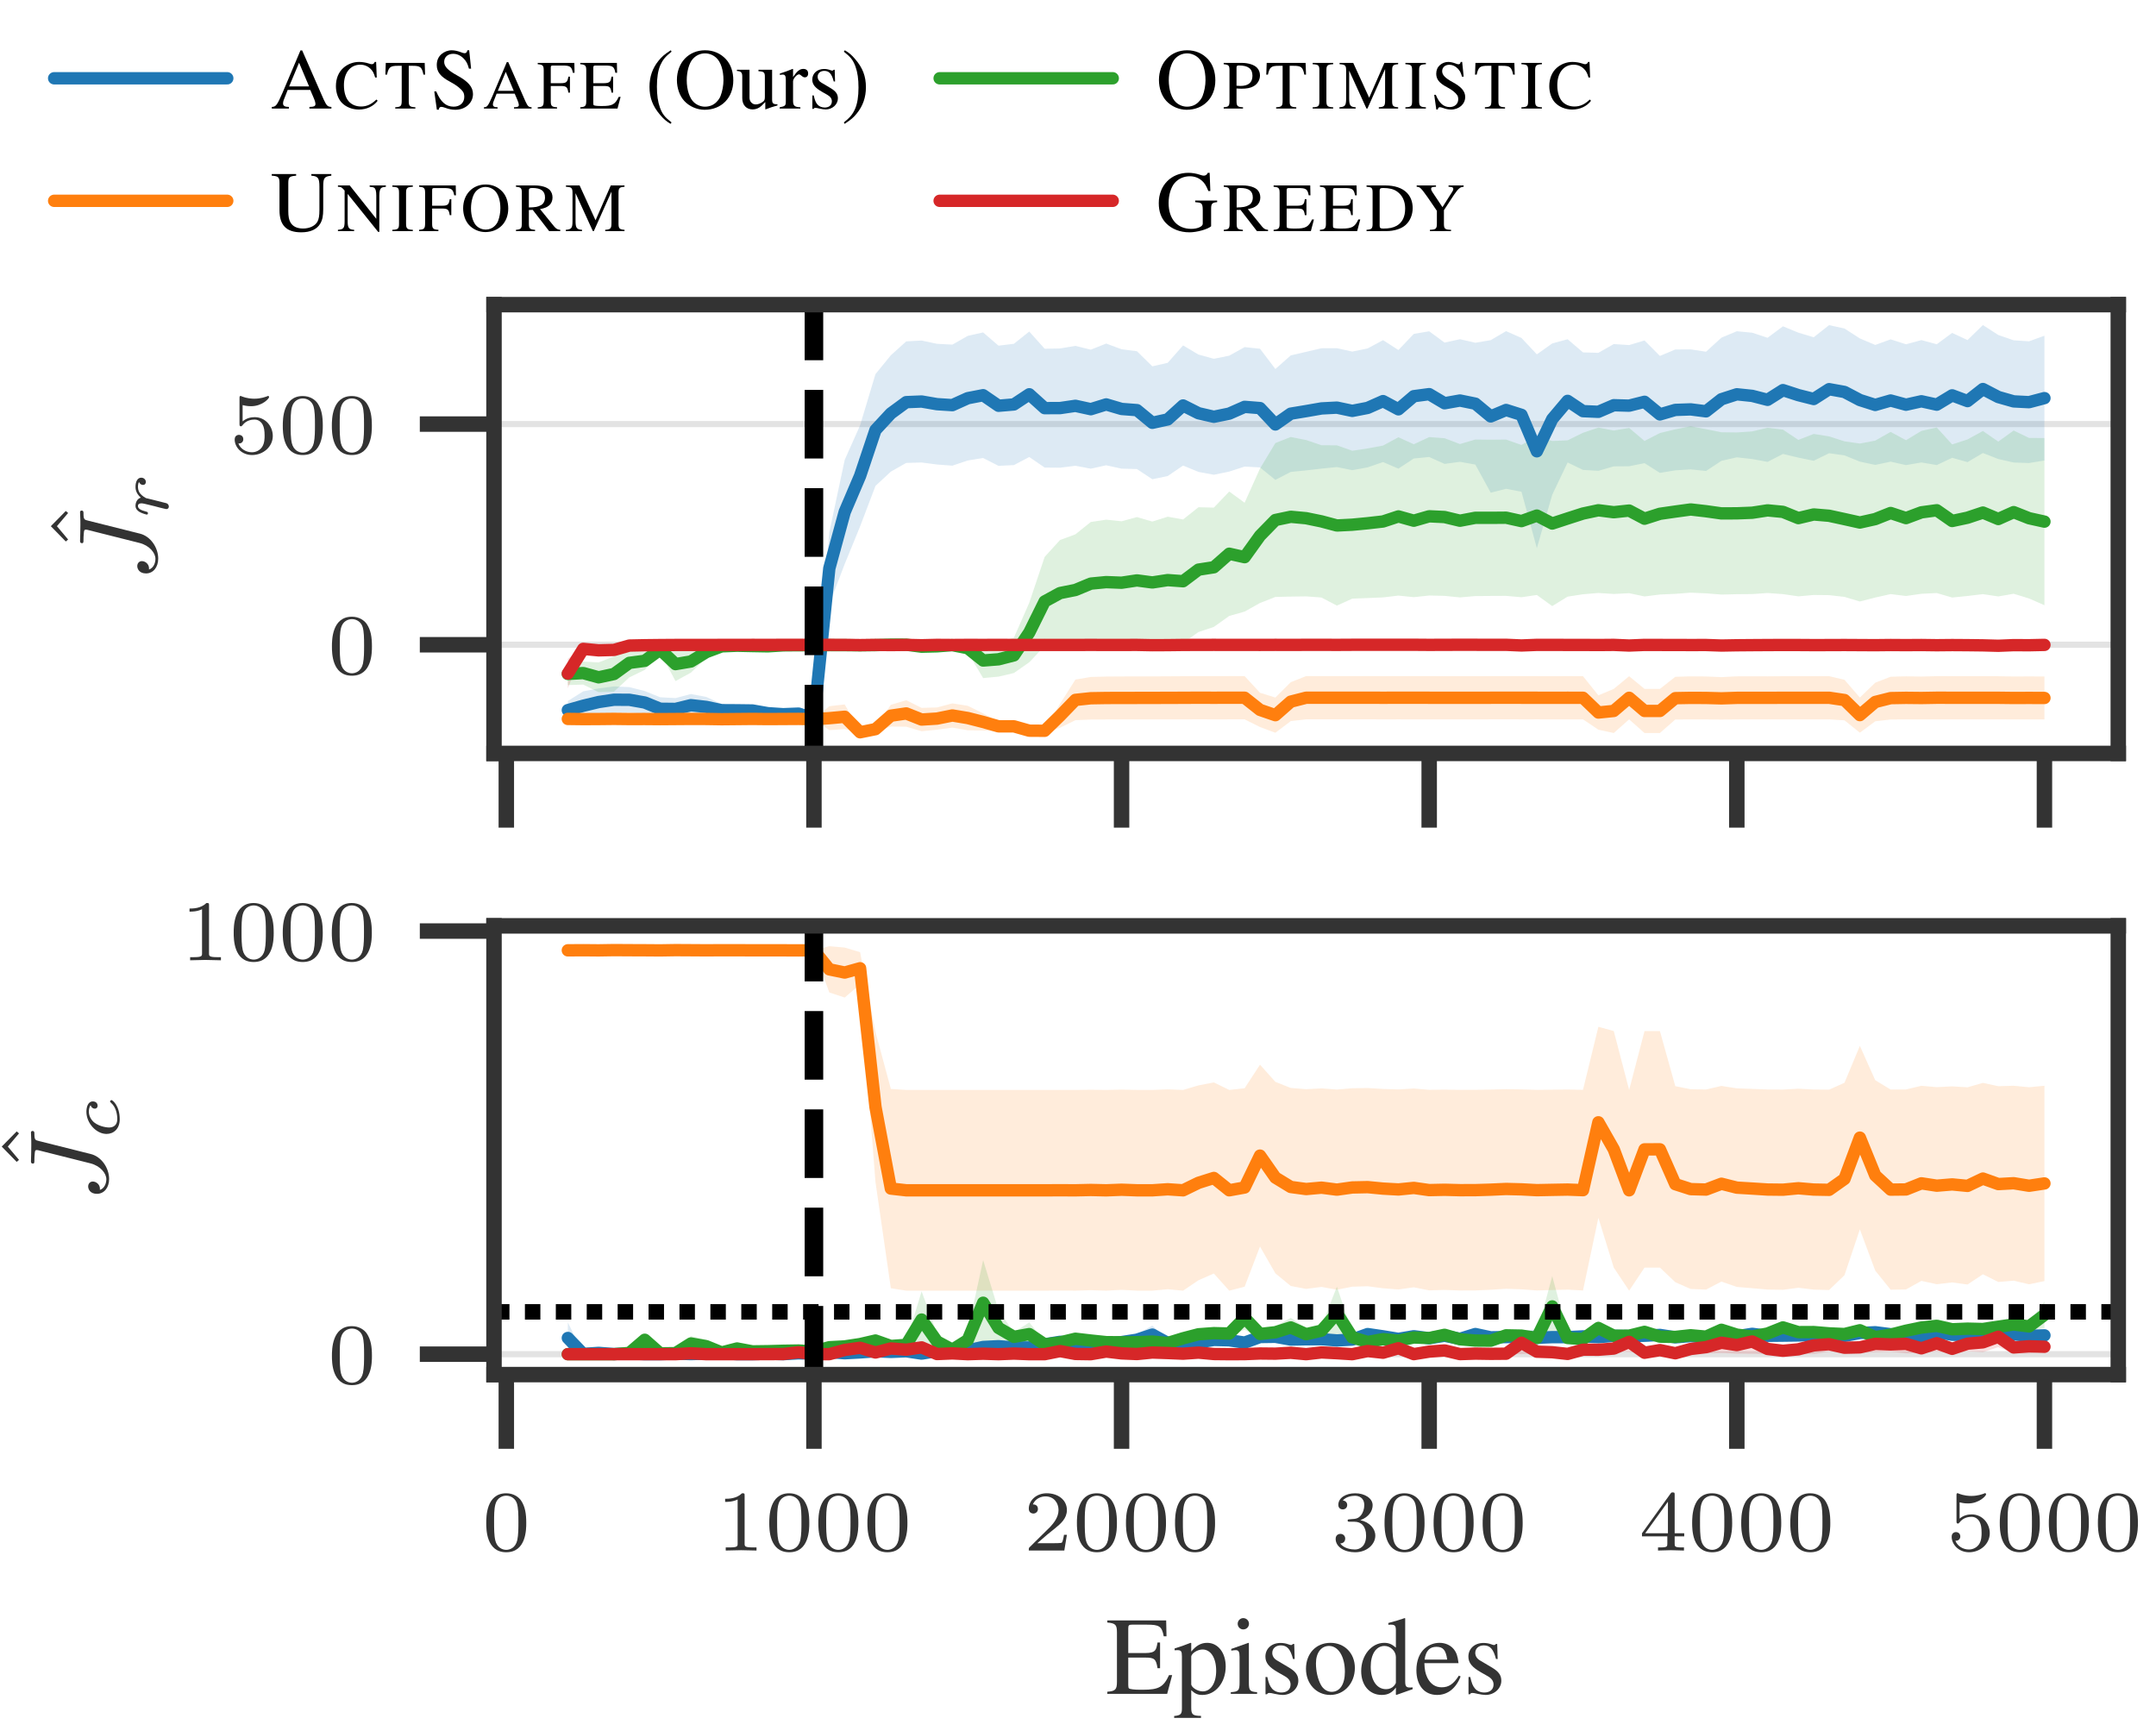<svg xmlns="http://www.w3.org/2000/svg" xmlns:xlink="http://www.w3.org/1999/xlink" version="1.1" width="174.373" height="140.002" viewBox="0 0 174.373 140.002">
<rect x="0" y="0" width="174.373" height="140.002" fill="#808080" stroke="none"/>
<defs>
<clipPath id="clip_0">
<path transform="matrix(1,0,0,-1,0,140.002)" d="M39.954 79.072H171.322V115.365H39.954Z"/>
</clipPath>
<path id="font_1_50" d="M.516 .319C.516 .429 .503 .508 .457 .578 .426 .624 .364 .664 .284 .664 .052 .664 .052 .391 .052 .319 .052 .247 .052-.02 .284-.02 .516-.02 .516 .247 .516 .319M.284 .008C.238 .008 .177 .035 .157 .117 .143 .176 .143 .258 .143 .332 .143 .405 .143 .481 .158 .536 .179 .615 .243 .636 .284 .636 .338 .636 .39 .603 .408 .545 .424 .491 .425 .419 .425 .332 .425 .258 .425 .184 .412 .121 .392 .03 .324 .008 .284 .008Z"/>
<clipPath id="clip_2">
<path transform="matrix(1,0,0,-1,0,140.002)" d="M39.954 79.072H171.322V115.365H39.954Z"/>
</clipPath>
<path id="font_1_55" d="M.155 .559C.206 .546 .236 .546 .252 .546 .384 .546 .462 .636 .462 .651 .462 .662 .455 .665 .45 .665 .448 .665 .446 .665 .442 .662 .418 .653 .365 .633 .291 .633 .263 .633 .21 .635 .145 .66 .135 .665 .133 .665 .132 .665 .119 .665 .119 .654 .119 .638V.343C.119 .325 .119 .313 .135 .313 .144 .313 .145 .315 .155 .327 .198 .383 .259 .391 .294 .391 .354 .391 .381 .343 .386 .335 .404 .301 .41 .263 .41 .205 .41 .175 .41 .116 .38 .072 .355 .036 .312 .012 .263 .012 .198 .012 .131 .048 .106 .114 .144 .111 .163 .136 .163 .163 .163 .206 .126 .214 .113 .214 .111 .214 .063 .214 .063 .16 .063 .07 .145-.02 .265-.02 .393-.02 .505 .075 .505 .201 .505 .314 .419 .419 .295 .419 .251 .419 .199 .408 .155 .37V.559Z"/>
<path id="font_3_96" d="M.257 .694 .119 .559 .137 .538 .257 .639 .376 .538 .394 .559 .257 .694Z"/>
<path id="font_4_75" d="M.552 .61C.56 .644 .562 .652 .618 .652 .63 .652 .643 .652 .643 .67 .643 .671 .643 .683 .628 .683 .621 .683 .58 .681 .574 .681 .567 .68 .535 .68 .515 .68 .491 .68 .465 .681 .441 .681 .417 .681 .393 .683 .37 .683 .362 .683 .349 .683 .349 .665 .349 .652 .359 .652 .383 .652 .388 .652 .415 .652 .44 .649 .464 .647 .471 .645 .471 .63 .471 .623 .469 .617 .468 .612L.351 .147C.328 .056 .26 .003 .208 .003 .175 .003 .126 .017 .111 .062 .113 .061 .115 .061 .122 .061 .162 .061 .187 .096 .187 .125 .187 .151 .167 .167 .142 .167 .12 .167 .076 .151 .076 .088 .076 .023 .132-.022 .21-.022 .306-.022 .41 .044 .435 .143L.552 .61Z"/>
<path id="font_5_115" d="M.284 .3C.287 .305 .31 .35 .349 .381 .361 .389 .39 .408 .436 .408 .445 .408 .477 .408 .503 .394 .477 .385 .462 .362 .462 .34 .462 .308 .488 .301 .502 .301 .531 .301 .56 .325 .56 .364 .56 .416 .502 .441 .438 .441 .412 .441 .351 .439 .29 .369 .275 .421 .221 .441 .18 .441 .137 .441 .113 .412 .098 .389 .076 .352 .061 .295 .061 .289 .061 .277 .07 .273 .079 .273 .095 .273 .096 .281 .101 .297 .12 .374 .144 .408 .177 .408 .208 .408 .213 .38 .213 .359 .213 .342 .203 .302 .196 .273 .189 .246 .179 .205 .174 .183 .167 .158 .161 .132 .154 .107 .147 .079 .135 .029 .135 .023 .135 .001 .152-.01 .17-.01 .19-.01 .209 .004 .215 .024 .218 .032 .255 .183 .261 .206L.284 .3Z"/>
<clipPath id="clip_6">
<path transform="matrix(1,0,0,-1,0,140.002)" d="M39.954 79.072H171.322V115.365H39.954Z"/>
</clipPath>
<clipPath id="clip_7">
<path transform="matrix(1,0,0,-1,0,140.002)" d="M39.954 79.072H171.322V115.365H39.954Z"/>
</clipPath>
<clipPath id="clip_8">
<path transform="matrix(1,0,0,-1,0,140.002)" d="M39.954 79.072H171.322V115.365H39.954Z"/>
</clipPath>
<clipPath id="clip_9">
<path transform="matrix(1,0,0,-1,0,140.002)" d="M39.954 79.072H171.322V115.365H39.954Z"/>
</clipPath>
<clipPath id="clip_10">
<path transform="matrix(1,0,0,-1,0,140.002)" d="M39.954 79.072H171.322V115.365H39.954Z"/>
</clipPath>
<clipPath id="clip_11">
<path transform="matrix(1,0,0,-1,0,140.002)" d="M39.954 79.072H171.322V115.365H39.954Z"/>
</clipPath>
<clipPath id="clip_12">
<path transform="matrix(1,0,0,-1,0,140.002)" d="M39.954 79.072H171.322V115.365H39.954Z"/>
</clipPath>
<clipPath id="clip_13">
<path transform="matrix(1,0,0,-1,0,140.002)" d="M39.954 79.072H171.322V115.365H39.954Z"/>
</clipPath>
<clipPath id="clip_14">
<path transform="matrix(1,0,0,-1,0,140.002)" d="M39.954 79.072H171.322V115.365H39.954Z"/>
</clipPath>
<path id="font_1_51" d="M.335 .636C.335 .663 .333 .664 .305 .664 .241 .601 .15 .6 .109 .6V.564C.133 .564 .199 .564 .254 .592V.082C.254 .049 .254 .036 .154 .036H.116V0C.134 .001 .257 .004 .294 .004 .325 .004 .451 .001 .473 0V.036H.435C.335 .036 .335 .049 .335 .082V.636Z"/>
<path id="font_1_52" d="M.505 .182H.471C.468 .16 .458 .101 .445 .091 .437 .085 .36 .085 .346 .085H.162C.267 .178 .302 .206 .362 .253 .436 .312 .505 .374 .505 .469 .505 .59 .399 .664 .271 .664 .147 .664 .063 .577 .063 .485 .063 .434 .106 .429 .116 .429 .14 .429 .169 .446 .169 .482 .169 .5 .162 .535 .11 .535 .141 .606 .209 .628 .256 .628 .356 .628 .408 .55 .408 .469 .408 .382 .346 .313 .314 .277L.073 .039C.063 .03 .063 .028 .063 0H.475L.505 .182Z"/>
<path id="font_1_53" d="M.273 .334C.351 .334 .407 .28 .407 .173 .407 .049 .335 .012 .277 .012 .237 .012 .149 .023 .107 .082 .154 .084 .165 .117 .165 .138 .165 .17 .141 .193 .11 .193 .082 .193 .054 .176 .054 .135 .054 .041 .158-.02 .279-.02 .418-.02 .514 .073 .514 .173 .514 .251 .45 .329 .34 .352 .445 .39 .483 .465 .483 .526 .483 .605 .392 .664 .281 .664 .17 .664 .085 .61 .085 .53 .085 .496 .107 .477 .137 .477 .168 .477 .188 .5 .188 .528 .188 .557 .168 .578 .137 .58 .172 .624 .241 .635 .278 .635 .323 .635 .386 .613 .386 .526 .386 .484 .372 .438 .346 .407 .313 .369 .285 .367 .235 .364 .21 .362 .208 .362 .203 .361 .201 .361 .193 .359 .193 .348 .193 .334 .202 .334 .219 .334H.273Z"/>
<path id="font_1_54" d="M.529 .164V.2H.418V.646C.418 .667 .418 .674 .396 .674 .384 .674 .38 .674 .37 .66L.039 .2V.164H.333V.082C.333 .048 .333 .036 .252 .036H.225V0C.275 .002 .339 .004 .375 .004 .412 .004 .476 .002 .526 0V.036H.499C.418 .036 .418 .048 .418 .082V.164H.529M.34 .566V.2H.076L.34 .566Z"/>
<path id="font_15_137" d="M.597 .169H.569C.519 .061 .476 .037 .333 .037H.306C.257 .037 .215 .042 .208 .049 .203 .052 .201 .063 .201 .08V.327H.355C.437 .327 .452 .314 .465 .231H.488V.463H.465C.458 .422 .454 .407 .443 .393 .43 .376 .402 .368 .355 .368H.201V.59C.201 .618 .207 .624 .234 .624H.369C.482 .624 .504 .609 .521 .519H.546L.543 .662H.012V.643C.086 .637 .099 .623 .099 .553V.109C.099 .039 .085 .024 .012 .019V0H.552L.597 .169Z"/>
<path id="font_15_181" d="M.009 .393C.018 .394 .025 .394 .034 .394 .068 .394 .075 .384 .075 .337V-.131C.075-.183 .064-.194 .005-.2V-.217H.247V-.199C.172-.198 .159-.187 .159-.124V.033C.194 0 .218-.01 .26-.01 .378-.01 .47 .102 .47 .247 .47 .371 .4 .46 .303 .46 .247 .46 .203 .435 .159 .381V.458L.153 .46C.099 .439 .064 .426 .009 .409V.393M.159 .334C.159 .364 .215 .4 .261 .4 .335 .4 .384 .324 .384 .208 .384 .097 .335 .022 .263 .022 .216 .022 .159 .058 .159 .088V.334Z"/>
<path id="font_15_174" d="M.175 .46 .02 .405V.39L.028 .391C.04 .393 .053 .394 .062 .394 .086 .394 .095 .378 .095 .334V.102C.095 .03 .085 .019 .016 .015V0H.253V.015C.187 .02 .179 .03 .179 .102V.457L.175 .46M.128 .683C.101 .683 .078 .66 .078 .632 .078 .604 .1 .581 .128 .581 .157 .581 .18 .603 .18 .632 .18 .66 .157 .683 .128 .683Z"/>
<path id="font_15_184" d="M.315 .314 .311 .45H.3L.298 .448C.289 .441 .288 .44 .284 .44 .278 .44 .268 .442 .257 .447 .235 .455 .213 .459 .187 .459 .108 .459 .051 .408 .051 .336 .051 .28 .083 .24 .168 .192L.226 .159C.261 .139 .278 .115 .278 .084 .278 .04 .246 .012 .195 .012 .161 .012 .13 .025 .111 .047 .09 .072 .081 .095 .068 .152H.052V-.004H.065C.072 .006 .076 .008 .088 .008 .097 .008 .111 .006 .134 0 .162-.006 .189-.01 .207-.01 .284-.01 .348 .048 .348 .118 .348 .168 .324 .201 .264 .237L.156 .301C.128 .317 .113 .342 .113 .369 .113 .409 .144 .437 .19 .437 .247 .437 .277 .403 .3 .314L.315 .314Z"/>
<path id="font_15_180" d="M.25 .46C.12 .46 .029 .364 .029 .226 .029 .091 .122-.01 .248-.01 .374-.01 .47 .096 .47 .234 .47 .365 .378 .46 .25 .46M.237 .432C.321 .432 .38 .336 .38 .199 .38 .086 .335 .018 .26 .018 .221 .018 .184 .042 .163 .082 .135 .134 .119 .204 .119 .275 .119 .37 .166 .432 .237 .432Z"/>
<path id="font_15_169" d="M.344-.01 .491 .042V.058C.473 .057 .471 .057 .468 .057 .432 .057 .424 .068 .424 .114V.681L.419 .683C.371 .666 .336 .656 .272 .639V.623C.28 .624 .286 .624 .294 .624 .331 .624 .34 .614 .34 .573V.417C.302 .449 .275 .46 .235 .46 .12 .46 .027 .347 .027 .205 .027 .077 .102-.01 .212-.01 .268-.01 .306 .01 .34 .057V-.007L.344-.01M.34 .102C.34 .095 .333 .083 .323 .072 .305 .052 .28 .042 .251 .042 .168 .042 .113 .122 .113 .245 .113 .358 .162 .432 .238 .432 .291 .432 .34 .385 .34 .332V.102Z"/>
<path id="font_15_170" d="M.408 .164C.36 .088 .317 .059 .253 .059 .196 .059 .153 .088 .124 .145 .106 .183 .099 .216 .097 .277H.405C.397 .342 .387 .371 .362 .403 .332 .439 .286 .46 .234 .46 .184 .46 .137 .442 .099 .408 .052 .367 .025 .296 .025 .214 .025 .076 .097-.01 .212-.01 .307-.01 .382 .049 .424 .157L.408 .164M.099 .309C.11 .387 .144 .424 .205 .424 .266 .424 .29 .396 .303 .309H.099Z"/>
<clipPath id="clip_16">
<path transform="matrix(1,0,0,-1,0,140.002)" d="M39.954 28.838H171.322V65.13H39.954Z"/>
</clipPath>
<clipPath id="clip_17">
<path transform="matrix(1,0,0,-1,0,140.002)" d="M39.954 28.838H171.322V65.13H39.954Z"/>
</clipPath>
<path id="font_5_100" d="M.464 .384C.451 .381 .417 .364 .417 .327 .417 .302 .436 .289 .457 .289 .481 .289 .515 .306 .515 .354 .515 .419 .439 .441 .375 .441 .22 .441 .075 .307 .075 .168 .075 .073 .144-.01 .273-.01 .461-.01 .533 .09 .533 .101 .533 .11 .522 .121 .514 .121 .509 .121 .508 .12 .493 .105 .439 .043 .346 .023 .275 .023 .192 .023 .162 .077 .162 .135 .162 .138 .164 .254 .233 .339 .248 .356 .3 .408 .376 .408 .381 .408 .434 .408 .464 .384Z"/>
<clipPath id="clip_18">
<path transform="matrix(1,0,0,-1,0,140.002)" d="M39.954 28.838H171.322V65.13H39.954Z"/>
</clipPath>
<clipPath id="clip_19">
<path transform="matrix(1,0,0,-1,0,140.002)" d="M39.954 28.838H171.322V65.13H39.954Z"/>
</clipPath>
<clipPath id="clip_20">
<path transform="matrix(1,0,0,-1,0,140.002)" d="M39.954 28.838H171.322V65.13H39.954Z"/>
</clipPath>
<clipPath id="clip_21">
<path transform="matrix(1,0,0,-1,0,140.002)" d="M39.954 28.838H171.322V65.13H39.954Z"/>
</clipPath>
<clipPath id="clip_22">
<path transform="matrix(1,0,0,-1,0,140.002)" d="M39.954 28.838H171.322V65.13H39.954Z"/>
</clipPath>
<clipPath id="clip_23">
<path transform="matrix(1,0,0,-1,0,140.002)" d="M39.954 28.838H171.322V65.13H39.954Z"/>
</clipPath>
<clipPath id="clip_24">
<path transform="matrix(1,0,0,-1,0,140.002)" d="M39.954 28.838H171.322V65.13H39.954Z"/>
</clipPath>
<clipPath id="clip_25">
<path transform="matrix(1,0,0,-1,0,140.002)" d="M39.954 28.838H171.322V65.13H39.954Z"/>
</clipPath>
<clipPath id="clip_26">
<path transform="matrix(1,0,0,-1,0,140.002)" d="M39.954 28.838H171.322V65.13H39.954Z"/>
</clipPath>
<clipPath id="clip_27">
<path transform="matrix(1,0,0,-1,0,140.002)" d="M39.954 28.838H171.322V65.13H39.954Z"/>
</clipPath>
<path id="font_15_133" d="M.706 .019C.661 .022 .651 .032 .616 .106L.367 .674H.347L.139 .183C.075 .037 .063 .021 .015 .019V0H.213V.019C.165 .019 .145 .032 .145 .06 .145 .072 .148 .086 .153 .099L.199 .216H.461L.502 .12C.514 .093 .521 .067 .521 .053 .521 .028 .504 .02 .451 .019V0H.706V.019M.216 .257 .331 .532 .447 .257H.216Z"/>
<path id="font_15_135" d="M.62 .45 .611 .676H.59C.584 .655 .568 .643 .548 .643 .539 .643 .524 .646 .509 .652 .46 .668 .41 .676 .363 .676 .281 .676 .198 .645 .136 .59 .066 .528 .028 .435 .028 .325 .028 .232 .058 .146 .109 .089 .169 .024 .261-.014 .36-.014 .473-.014 .572 .032 .633 .113L.615 .131C.541 .06 .475 .03 .392 .03 .329 .03 .273 .05 .23 .088 .175 .137 .144 .227 .144 .338 .144 .519 .237 .636 .382 .636 .439 .636 .491 .615 .531 .575 .563 .543 .578 .515 .597 .45H.62Z"/>
<path id="font_15_152" d="M.254 .62V.12C.254 .035 .243 .024 .16 .019V0H.452V.019C.37 .023 .356 .036 .356 .109V.62H.41C.524 .62 .546 .602 .569 .492H.593L.587 .662H.023L.017 .492H.041C.065 .601 .088 .62 .2 .62H.254Z"/>
<path id="font_15_151" d="M.447 .676H.426C.422 .653 .411 .642 .394 .642 .384 .642 .367 .646 .35 .654 .313 .668 .276 .676 .244 .676 .201 .676 .157 .659 .124 .63 .089 .599 .071 .557 .071 .505 .071 .425 .115 .369 .227 .31 .299 .272 .351 .231 .376 .193 .385 .18 .39 .159 .39 .135 .39 .068 .34 .022 .267 .022 .178 .022 .115 .077 .065 .199H.042L.072-.013H.094C.095 .006 .107 .02 .122 .02 .133 .02 .15 .016 .169 .009 .207-.006 .247-.014 .287-.014 .402-.014 .491 .065 .491 .168 .491 .25 .436 .315 .304 .386 .199 .444 .157 .488 .157 .542 .157 .597 .199 .635 .261 .635 .306 .635 .348 .616 .383 .58 .414 .548 .428 .522 .444 .463H.469L.447 .676Z"/>
<path id="font_15_138" d="M.479 .231V.463H.456C.444 .383 .426 .368 .346 .368H.201V.59C.201 .618 .206 .624 .233 .624H.369C.482 .624 .504 .609 .521 .519H.546L.543 .662H.012V.643C.086 .637 .099 .623 .099 .553V.12C.099 .037 .088 .024 .012 .019V0H.292V.019C.215 .023 .201 .037 .201 .109V.327H.346C.427 .327 .444 .312 .456 .231L.479 .231Z"/>
<path id="font_15_244" d="M.295 .676C.221 .628 .191 .602 .154 .556 .083 .469 .048 .369 .048 .252 .048 .125 .085 .027 .173-.075 .214-.123 .24-.145 .292-.177L.304-.161C.224-.098 .196-.063 .169 .012 .145 .079 .134 .155 .134 .255 .134 .36 .147 .442 .174 .504 .202 .566 .232 .602 .304 .66L.295 .676Z"/>
<path id="font_15_147" d="M.361 .676C.17 .676 .034 .532 .034 .331 .034 .237 .066 .146 .12 .088 .178 .025 .267-.014 .355-.014 .552-.014 .688 .126 .688 .327 .688 .426 .659 .511 .604 .571 .541 .64 .457 .676 .361 .676M.361 .64C.407 .64 .453 .622 .489 .59 .543 .541 .574 .447 .574 .328 .574 .269 .561 .2 .541 .148 .532 .123 .515 .098 .492 .075 .457 .04 .412 .022 .359 .022 .313 .022 .268 .04 .233 .071 .181 .117 .148 .218 .148 .329 .148 .431 .176 .528 .218 .575 .257 .618 .306 .64 .361 .64Z"/>
<path id="font_15_186" d="M.479 .05H.474C.428 .05 .417 .061 .417 .107V.45H.259V.433C.321 .43 .333 .42 .333 .37V.135C.333 .107 .328 .093 .314 .082 .287 .06 .256 .048 .226 .048 .187 .048 .155 .082 .155 .124V.45H.009V.436C.057 .433 .071 .418 .071 .372V.12C.071 .041 .119-.01 .192-.01 .229-.01 .268 .006 .295 .033L.338 .076V-.007L.342-.009C.392 .011 .428 .022 .479 .036V.05Z"/>
<path id="font_15_183" d="M.007 .39C.021 .393 .03 .394 .042 .394 .067 .394 .076 .378 .076 .334V.084C.076 .034 .069 .027 .005 .015V0H.245V.015C.177 .018 .16 .033 .16 .09V.315C.16 .347 .203 .397 .23 .397 .236 .397 .245 .392 .256 .382 .272 .368 .283 .362 .296 .362 .32 .362 .335 .379 .335 .407 .335 .44 .314 .46 .28 .46 .238 .46 .209 .437 .16 .366V.458L.155 .46C.102 .438 .066 .425 .007 .406V.39Z"/>
<path id="font_15_245" d="M.038-.177C.112-.129 .142-.103 .179-.057 .25 .03 .285 .13 .285 .247 .285 .375 .248 .472 .16 .574 .119 .622 .093 .644 .041 .676L.029 .66C.109 .597 .136 .562 .164 .487 .188 .42 .199 .344 .199 .244 .199 .14 .186 .057 .159-.004 .131-.067 .101-.103 .029-.161L.038-.177Z"/>
<path id="font_15_153" d="M.611 .515C.611 .617 .623 .633 .705 .643V.662H.473V.643C.551 .637 .567 .615 .567 .515V.245C.567 .177 .56 .139 .544 .109 .517 .061 .453 .03 .378 .03 .307 .03 .258 .054 .231 .101 .213 .133 .206 .17 .206 .233V.553C.206 .625 .217 .636 .297 .643V.662H.014V.643C.093 .637 .104 .626 .104 .553V.241C.104 .068 .185-.014 .355-.014 .464-.014 .539 .021 .578 .089 .602 .131 .611 .177 .611 .254V.515Z"/>
<path id="font_15_146" d="M.612-.011V.515C.612 .575 .622 .612 .641 .625 .655 .635 .669 .639 .707 .643V.662H.472V.643C.51 .64 .524 .636 .539 .627 .559 .613 .568 .577 .568 .515V.178L.183 .662H.012V.643C.055 .643 .069 .635 .109 .588V.147C.109 .044 .095 .025 .012 .019V0H.247V.019C.17 .023 .153 .046 .153 .147V.539L.595-.011H.612Z"/>
<path id="font_15_141" d="M.115 .109C.115 .034 .102 .022 .018 .019V0H.315V.019C.233 .022 .217 .036 .217 .109V.553C.217 .626 .231 .639 .315 .643V.662H.018V.643C.103 .638 .115 .627 .115 .553V.109Z"/>
<path id="font_15_150" d="M.659 .019C.621 .022 .601 .032 .572 .066L.366 .319C.433 .332 .463 .344 .496 .371 .528 .397 .547 .439 .547 .486 .547 .529 .534 .566 .508 .595 .47 .636 .387 .662 .293 .662H.017V.643C.092 .635 .102 .624 .102 .553V.12C.102 .037 .092 .025 .017 .019V0H.294V.019C.217 .024 .204 .037 .204 .109V.306L.26 .308 .498 0H.659V.019M.204 .589C.204 .617 .215 .625 .255 .625 .38 .625 .438 .582 .438 .488 .438 .438 .417 .396 .381 .377 .335 .351 .3 .345 .204 .343V.589Z"/>
<path id="font_15_145" d="M.674 .573V.12C.674 .037 .662 .024 .583 .019V0H.863V.019C.79 .024 .776 .038 .776 .109V.553C.776 .624 .789 .637 .863 .643V.662H.664L.443 .157 .212 .662H.014V.643C.096 .638 .109 .626 .109 .553V.147C.109 .044 .095 .025 .012 .019V0H.247V.019C.17 .023 .153 .046 .153 .147V.55L.404 0H.418L.674 .573Z"/>
<path id="font_15_148" d="M.202 .291C.228 .289 .245 .288 .271 .288 .349 .288 .403 .298 .446 .322 .506 .354 .542 .415 .542 .481 .542 .523 .528 .561 .501 .59 .461 .634 .374 .662 .28 .662H.016V.643C.09 .635 .1 .625 .1 .553V.12C.1 .036 .092 .026 .016 .019V0H.296V.019C.217 .022 .202 .036 .202 .109V.291M.202 .591C.202 .618 .209 .625 .236 .625 .371 .625 .433 .578 .433 .475 .433 .378 .374 .328 .259 .328 .239 .328 .225 .329 .202 .331V.591Z"/>
<path id="font_15_139" d="M.709 .354H.454V.336C.497 .333 .509 .33 .521 .322 .536 .313 .542 .29 .542 .247V.085C.542 .053 .481 .026 .409 .026 .246 .026 .146 .14 .146 .326 .146 .42 .174 .511 .218 .56 .262 .609 .324 .636 .392 .636 .448 .636 .497 .617 .536 .581 .566 .553 .582 .526 .607 .465H.63L.622 .676H.6C.594 .657 .576 .643 .555 .643 .545 .643 .529 .646 .511 .653 .466 .668 .42 .676 .375 .676 .175 .676 .032 .529 .032 .325 .032 .227 .059 .152 .115 .093 .182 .024 .278-.014 .388-.014 .474-.014 .599 .021 .639 .056V.259C.639 .318 .651 .331 .709 .336V.354Z"/>
<path id="font_15_136" d="M.104 .109C.104 .037 .092 .024 .016 .019V0H.3C.416 0 .521 .033 .583 .089 .648 .148 .685 .237 .685 .334 .685 .424 .655 .502 .6 .557 .532 .626 .423 .662 .286 .662H.016V.643C.095 .636 .104 .627 .104 .553V.109M.206 .586C.206 .617 .217 .625 .258 .625 .344 .625 .409 .609 .457 .575 .535 .521 .576 .435 .576 .327 .576 .209 .535 .125 .454 .078 .403 .049 .345 .037 .258 .037 .218 .037 .206 .046 .206 .078V.586Z"/>
<path id="font_15_157" d="M.703 .662H.484V.643C.536 .642 .553 .634 .553 .61 .553 .6 .548 .588 .539 .573L.396 .347 .248 .569C.237 .585 .231 .602 .231 .613 .231 .631 .245 .64 .277 .642 .281 .642 .291 .642 .302 .643V.662H.022V.643C.07 .641 .084 .627 .184 .486L.315 .294V.12C.315 .033 .305 .023 .214 .019V0H.52V.019C.431 .021 .417 .033 .417 .109V.303L.565 .529C.626 .617 .652 .639 .703 .643V.662Z"/>
</defs>
<path transform="matrix(1,0,0,-1,0,140.002)" d="M0 0H174.373V140.002H0Z" fill="#ffffff"/>
<path transform="matrix(1,0,0,-1,0,140.002)" d="M39.954 79.072H171.322V115.365H39.954Z" fill="#ffffff"/>
<path transform="matrix(1,0,0,-1,0,140.002)" d="M40.95 79.072V73.072" fill="#333333"/>
<path transform="matrix(1,0,0,-1,0,140.002)" stroke-width="1.25" stroke-linecap="butt" stroke-linejoin="round" fill="none" stroke="#333333" d="M40.95 79.072V73.072"/>
<path transform="matrix(1,0,0,-1,0,140.002)" d="M65.83 79.072V73.072" fill="#333333"/>
<path transform="matrix(1,0,0,-1,0,140.002)" stroke-width="1.25" stroke-linecap="butt" stroke-linejoin="round" fill="none" stroke="#333333" d="M65.83 79.072V73.072"/>
<path transform="matrix(1,0,0,-1,0,140.002)" d="M90.71 79.072V73.072" fill="#333333"/>
<path transform="matrix(1,0,0,-1,0,140.002)" stroke-width="1.25" stroke-linecap="butt" stroke-linejoin="round" fill="none" stroke="#333333" d="M90.71 79.072V73.072"/>
<path transform="matrix(1,0,0,-1,0,140.002)" d="M115.59 79.072V73.072" fill="#333333"/>
<path transform="matrix(1,0,0,-1,0,140.002)" stroke-width="1.25" stroke-linecap="butt" stroke-linejoin="round" fill="none" stroke="#333333" d="M115.59 79.072V73.072"/>
<path transform="matrix(1,0,0,-1,0,140.002)" d="M140.47 79.072V73.072" fill="#333333"/>
<path transform="matrix(1,0,0,-1,0,140.002)" stroke-width="1.25" stroke-linecap="butt" stroke-linejoin="round" fill="none" stroke="#333333" d="M140.47 79.072V73.072"/>
<path transform="matrix(1,0,0,-1,0,140.002)" d="M165.35 79.072V73.072" fill="#333333"/>
<path transform="matrix(1,0,0,-1,0,140.002)" stroke-width="1.25" stroke-linecap="butt" stroke-linejoin="round" fill="none" stroke="#333333" d="M165.35 79.072V73.072"/>
<g clip-path="url(#clip_0)">
<path transform="matrix(1,0,0,-1,0,140.002)" stroke-width=".5" stroke-linecap="round" stroke-linejoin="round" fill="none" stroke="#e3e3e3" d="M39.954 87.861H171.322"/>
</g>
<path transform="matrix(1,0,0,-1,0,140.002)" d="M39.954 87.861H33.954" fill="#333333"/>
<path transform="matrix(1,0,0,-1,0,140.002)" stroke-width="1.25" stroke-linecap="butt" stroke-linejoin="round" fill="none" stroke="#333333" d="M39.954 87.861H33.954"/>
<use data-text="0" xlink:href="#font_1_50" transform="matrix(6.974,0,0,-6.974,26.483,54.505)" fill="#333333"/>
<g clip-path="url(#clip_2)">
<path transform="matrix(1,0,0,-1,0,140.002)" stroke-width=".5" stroke-linecap="round" stroke-linejoin="round" fill="none" stroke="#e3e3e3" d="M39.954 105.707H171.322"/>
</g>
<path transform="matrix(1,0,0,-1,0,140.002)" d="M39.954 105.707H33.954" fill="#333333"/>
<path transform="matrix(1,0,0,-1,0,140.002)" stroke-width="1.25" stroke-linecap="butt" stroke-linejoin="round" fill="none" stroke="#333333" d="M39.954 105.707H33.954"/>
<use data-text="5" xlink:href="#font_1_55" transform="matrix(6.974,0,0,-6.974,18.541,36.658)" fill="#333333"/>
<use data-text="0" xlink:href="#font_1_50" transform="matrix(6.974,0,0,-6.974,22.509,36.658)" fill="#333333"/>
<use data-text="0" xlink:href="#font_1_50" transform="matrix(6.974,0,0,-6.974,26.477,36.658)" fill="#333333"/>
<use data-text="&#x02c6;" xlink:href="#font_3_96" transform="matrix(0,-8.966,-8.966,-0,10.333,44.857)" fill="#333333"/>
<use data-text="J" xlink:href="#font_4_75" transform="matrix(0,-8.966,-8.966,-0,12.599,47.055)" fill="#333333"/>
<use data-text="r" xlink:href="#font_5_115" transform="matrix(0,-5.978,-5.978,-0,13.596,41.978)" fill="#333333"/>
<g clip-path="url(#clip_6)">
<path transform="matrix(1,0,0,-1,0,140.002)" d="M45.926 81.836 47.17 81.76 48.414 82.124 49.658 82.338 50.902 82.385 52.146 82.258 53.39 81.752 54.634 81.795 55.878 82.069 57.122 82.026 58.366 82.071 59.61 82.164 60.854 82.094 62.098 81.979 63.342 81.918 64.586 82.022 65.83 81.792 67.074 91.127 68.318 94.39 69.562 97.428 70.806 100.706 72.05 101.861 73.294 102.565 74.538 102.6 75.782 102.437 77.026 102.343 78.27 102.762 79.514 102.963 80.758 102.329 82.002 102.39 83.246 103.045 84.49 102.19 85.734 102.178 86.978 102.336 88.222 102.099 89.466 102.375 90.71 102.102 91.954 102.07 93.198 101.245 94.442 101.505 95.686 102.353 96.93 101.84 98.174 101.608 99.418 101.865 100.662 102.27 101.906 102.2 103.15 101.193 104.394 101.838 105.638 101.961 106.882 102.105 108.126 102.231 109.37 101.979 110.614 102.206 111.858 102.635 113.102 102.105 114.346 102.924 115.59 103.045 116.834 102.486 118.078 102.654 119.322 102.432 120.566 100.157 121.81 100.472 123.054 100.234 124.298 95.671 125.542 99.993 126.786 102.601 128.03 102 129.274 101.927 130.518 102.287 131.762 102.296 133.006 102.548 134.25 101.759 135.494 101.965 136.738 102.043 137.982 101.915 139.226 102.733 140.47 103.018 141.714 102.879 142.958 102.65 144.202 103.292 145.446 102.994 146.69 102.739 147.934 103.349 149.178 103.175 150.422 102.67 151.666 102.404 152.91 102.668 154.154 102.389 155.398 102.603 156.642 102.392 157.886 102.979 159.13 102.631 160.374 103.367 161.618 102.881 162.862 102.599 164.106 102.557 165.35 102.761V112.851L164.106 112.4 162.862 112.483 161.618 112.91 160.374 113.715 159.13 112.5 157.886 113.081 156.642 112.163 155.398 112.498 154.154 112.159 152.91 112.559 151.666 112.106 150.422 112.633 149.178 113.435 147.934 113.708 146.69 112.728 145.446 113.101 144.202 113.613 142.958 112.686 141.714 113.096 140.47 113.214 139.226 112.694 137.982 111.559 136.738 111.748 135.494 111.739 134.25 111.216 133.006 112.47 131.762 112.096 130.518 112.177 129.274 111.469 128.03 111.503 126.786 112.567 125.542 112.228 124.298 111.344 123.054 112.672 121.81 113.222 120.566 112.494 119.322 112.284 118.078 112.57 116.834 112.296 115.59 113.211 114.346 113 113.102 111.695 111.858 112.496 110.614 111.825 109.37 111.569 108.126 111.844 106.882 111.839 105.638 111.549 104.394 111.26 103.15 110.161 101.906 111.8 100.662 111.93 99.418 111.239 98.174 110.987 96.93 111.329 95.686 112.068 94.442 110.661 93.198 110.376 91.954 111.598 90.71 111.758 89.466 112.218 88.222 111.723 86.978 112.031 85.734 111.822 84.49 111.799 83.246 113.19 82.002 112.199 80.758 112.048 79.514 113.119 78.27 112.838 77.026 112.133 75.782 112.197 74.538 112.463 73.294 112.394 72.05 111.272 70.806 109.745 69.562 105.604 68.318 102.812 67.074 96.956 65.83 81.993 64.586 82.561 63.342 82.569 62.098 82.674 60.854 82.993 59.61 82.956 58.366 83.063 57.122 83.641 55.878 83.877 54.634 83.547 53.39 83.615 52.146 84.119 50.902 84.434 49.658 84.492 48.414 84.329 47.17 84.093 45.926 83.312Z" fill="#1f77b4" fill-opacity=".15"/>
</g>
<g clip-path="url(#clip_7)">
<path transform="matrix(1,0,0,-1,0,140.002)" d="M45.926 81.85 47.17 81.841 48.414 81.847 49.658 81.861 50.902 81.844 52.146 81.849 53.39 81.836 54.634 81.846 55.878 81.861 57.122 81.851 58.366 81.831 59.61 81.842 60.854 81.855 62.098 81.842 63.342 81.845 64.586 81.856 65.83 81.835 67.074 80.953 68.318 81.041 69.562 80.724 70.806 80.834 72.05 81.245 73.294 81.234 74.538 80.867 75.782 80.989 77.026 81.159 78.27 80.945 79.514 80.922 80.758 80.882 82.002 80.804 83.246 80.796 84.49 80.778 85.734 81.151 86.978 81.76 88.222 81.812 89.466 81.82 90.71 81.822 91.954 81.823 93.198 81.824 94.442 81.825 95.686 81.827 96.93 81.83 98.174 81.828 99.418 81.829 100.662 81.829 101.906 81.208 103.15 80.743 104.394 81.686 105.638 81.829 106.882 81.829 108.126 81.829 109.37 81.829 110.614 81.83 111.858 81.828 113.102 81.829 114.346 81.828 115.59 81.828 116.834 81.827 118.078 81.828 119.322 81.828 120.566 81.829 121.81 81.833 123.054 81.828 124.298 81.829 125.542 81.828 126.786 81.828 128.03 81.827 129.274 80.992 130.518 80.722 131.762 81.826 133.006 80.722 134.25 80.722 135.494 81.815 136.738 81.824 137.982 81.822 139.226 81.808 140.47 81.824 141.714 81.825 142.958 81.824 144.202 81.827 145.446 81.827 146.69 81.827 147.934 81.828 149.178 81.749 150.422 80.75 151.666 81.672 152.91 81.816 154.154 81.825 155.398 81.82 156.642 81.828 157.886 81.828 159.13 81.827 160.374 81.827 161.618 81.827 162.862 81.821 164.106 81.823 165.35 81.821V85.293L164.106 85.3 162.862 85.293 161.618 85.317 160.374 85.318 159.13 85.317 157.886 85.32 156.642 85.323 155.398 85.288 154.154 85.308 152.91 85.274 151.666 84.792 150.422 83.592 149.178 85.028 147.934 85.321 146.69 85.319 145.446 85.319 144.202 85.318 142.958 85.307 141.714 85.309 140.47 85.307 139.226 85.242 137.982 85.296 136.738 85.306 135.494 85.268 134.25 84.291 133.006 84.291 131.762 85.316 130.518 84.291 129.274 83.768 128.03 85.319 126.786 85.322 125.542 85.319 124.298 85.321 123.054 85.321 121.81 85.323 120.566 85.322 119.322 85.319 118.078 85.319 116.834 85.318 115.59 85.323 114.346 85.323 113.102 85.325 111.858 85.32 110.614 85.326 109.37 85.325 108.126 85.325 106.882 85.325 105.638 85.326 104.394 84.834 103.15 83.59 101.906 83.978 100.662 85.325 99.418 85.326 98.174 85.321 96.93 85.325 95.686 85.318 94.442 85.31 93.198 85.304 91.954 85.3 90.71 85.297 89.466 85.289 88.222 85.256 86.978 85.045 85.734 83.083 84.49 81.029 83.246 81.027 82.002 81.724 80.758 81.644 79.514 82.312 78.27 82.923 77.026 83.12 75.782 82.79 74.538 82.756 73.294 83.378 72.05 83.002 70.806 81.236 69.562 80.841 68.318 83.033 67.074 82.891 65.83 81.848 64.586 81.872 63.342 81.868 62.098 81.859 60.854 81.871 59.61 81.859 58.366 81.847 57.122 81.867 55.878 81.865 54.634 81.861 53.39 81.853 52.146 81.86 50.902 81.86 49.658 81.871 48.414 81.859 47.17 81.854 45.926 81.874Z" fill="#ff7f0e" fill-opacity=".15"/>
</g>
<g clip-path="url(#clip_8)">
<path transform="matrix(1,0,0,-1,0,140.002)" d="M45.926 84.6 47.17 84.64 48.414 84.024 49.658 84.071 50.902 85.221 52.146 85.827 53.39 87.256 54.634 84.923 55.878 85.604 57.122 86.796 58.366 87.696 59.61 87.76 60.854 87.712 62.098 87.671 63.342 87.781 64.586 87.767 65.83 87.763 67.074 87.776 68.318 87.797 69.562 87.788 70.806 87.78 72.05 87.806 73.294 87.793 74.538 87.512 75.782 87.659 77.026 87.784 78.27 87.252 79.514 85.166 80.758 85.282 82.002 85.574 83.246 86.445 84.49 87.762 85.734 87.75 86.978 87.789 88.222 87.822 89.466 87.876 90.71 87.909 91.954 87.942 93.198 87.975 94.442 87.962 95.686 88.002 96.93 88.89 98.174 89.302 99.418 90.191 100.662 90.543 101.906 91.237 103.15 91.725 104.394 91.756 105.638 91.773 106.882 91.68 108.126 91.026 109.37 91.589 110.614 91.638 111.858 91.689 113.102 91.837 114.346 91.709 115.59 91.843 116.834 91.814 118.078 91.689 119.322 91.798 120.566 91.808 121.81 91.814 123.054 91.703 124.298 91.885 125.542 90.988 126.786 91.752 128.03 91.943 129.274 92.048 130.518 91.968 131.762 92.03 133.006 91.767 134.25 91.923 135.494 91.978 136.738 92.074 137.982 92.019 139.226 91.919 140.47 91.949 141.714 91.959 142.958 92.045 144.202 91.955 145.446 91.776 146.69 91.885 147.934 91.872 149.178 91.732 150.422 91.359 151.666 91.678 152.91 91.958 154.154 91.804 155.398 91.982 156.642 92.043 157.886 91.679 159.13 91.805 160.374 91.953 161.618 91.768 162.862 91.985 164.106 91.603 165.35 91.059V104.578L164.106 104.584 162.862 105.187 161.618 104.29 160.374 105.148 159.13 104.465 157.886 104.059 156.642 105.431 155.398 105.154 154.154 104.401 152.91 105.075 151.666 104.369 150.422 104.132 149.178 104.311 147.934 104.712 146.69 104.908 145.446 104.427 144.202 105.26 142.958 105.41 141.714 105.114 140.47 105.029 139.226 105.046 137.982 105.296 136.738 105.528 135.494 105.283 134.25 104.982 133.006 104.341 131.762 105.394 130.518 105.187 129.274 105.423 128.03 105.002 126.786 104.392 125.542 104.339 124.298 104.728 123.054 104.017 121.81 104.455 120.566 104.442 119.322 104.456 118.078 104.093 116.834 104.563 115.59 104.655 114.346 104.075 113.102 104.641 111.858 103.969 110.614 103.738 109.37 103.549 108.126 103.987 106.882 103.995 105.638 104.416 104.394 104.662 103.15 104.173 101.906 102.112 100.662 99.345 99.418 100.251 98.174 98.951 96.93 98.981 95.686 97.994 94.442 98.216 93.198 97.823 91.954 98.185 90.71 97.846 89.466 97.976 88.222 97.789 86.978 96.791 85.734 96.332 84.49 94.965 83.246 91.26 82.002 88.429 80.758 88.085 79.514 88.008 78.27 87.915 77.026 87.871 75.782 87.808 74.538 87.894 73.294 87.938 72.05 87.932 70.806 87.879 69.562 87.839 68.318 87.857 67.074 87.883 65.83 87.867 64.586 87.873 63.342 87.839 62.098 87.795 60.854 87.798 59.61 87.803 58.366 87.768 57.122 87.741 55.878 87.409 54.634 87.669 53.39 87.683 52.146 87.296 50.902 87.574 49.658 86.917 48.414 86.431 47.17 86.501 45.926 86.402Z" fill="#2ca02c" fill-opacity=".15"/>
</g>
<g clip-path="url(#clip_9)">
<path transform="matrix(1,0,0,-1,0,140.002)" d="M45.926 84.342 47.17 87.406 48.414 87.045 49.658 87.085 50.902 87.771 52.146 87.808 53.39 87.825 54.634 87.835 55.878 87.837 57.122 87.837 58.366 87.841 59.61 87.841 60.854 87.848 62.098 87.846 63.342 87.85 64.586 87.851 65.83 87.851 67.074 87.85 68.318 87.846 69.562 87.813 70.806 87.843 72.05 87.817 73.294 87.844 74.538 87.796 75.782 87.845 77.026 87.832 78.27 87.84 79.514 87.838 80.758 87.841 82.002 87.834 83.246 87.834 84.49 87.839 85.734 87.834 86.978 87.832 88.222 87.841 89.466 87.831 90.71 87.837 91.954 87.84 93.198 87.801 94.442 87.815 95.686 87.832 96.93 87.842 98.174 87.846 99.418 87.843 100.662 87.842 101.906 87.841 103.15 87.846 104.394 87.846 105.638 87.849 106.882 87.852 108.126 87.844 109.37 87.856 110.614 87.857 111.858 87.86 113.102 87.857 114.346 87.86 115.59 87.843 116.834 87.853 118.078 87.859 119.322 87.857 120.566 87.85 121.81 87.854 123.054 87.752 124.298 87.846 125.542 87.847 126.786 87.84 128.03 87.84 129.274 87.824 130.518 87.847 131.762 87.743 133.006 87.842 134.25 87.837 135.494 87.829 136.738 87.823 137.982 87.83 139.226 87.744 140.47 87.785 141.714 87.807 142.958 87.82 144.202 87.83 145.446 87.826 146.69 87.811 147.934 87.815 149.178 87.825 150.422 87.813 151.666 87.794 152.91 87.821 154.154 87.808 155.398 87.824 156.642 87.792 157.886 87.817 159.13 87.801 160.374 87.772 161.618 87.728 162.862 87.801 164.106 87.786 165.35 87.841V87.856L164.106 87.858 162.862 87.856 161.618 87.829 160.374 87.853 159.13 87.853 157.886 87.854 156.642 87.853 155.398 87.853 154.154 87.854 152.91 87.856 151.666 87.857 150.422 87.853 149.178 87.854 147.934 87.854 146.69 87.853 145.446 87.854 144.202 87.855 142.958 87.853 141.714 87.851 140.47 87.852 139.226 87.849 137.982 87.85 136.738 87.852 135.494 87.852 134.25 87.851 133.006 87.854 131.762 87.852 130.518 87.854 129.274 87.855 128.03 87.854 126.786 87.854 125.542 87.855 124.298 87.856 123.054 87.855 121.81 87.858 120.566 87.859 119.322 87.859 118.078 87.86 116.834 87.858 115.59 87.859 114.346 87.86 113.102 87.859 111.858 87.86 110.614 87.86 109.37 87.86 108.126 87.857 106.882 87.86 105.638 87.859 104.394 87.855 103.15 87.859 101.906 87.855 100.662 87.858 99.418 87.86 98.174 87.86 96.93 87.86 95.686 87.86 94.442 87.848 93.198 87.849 91.954 87.859 90.71 87.857 89.466 87.859 88.222 87.859 86.978 87.858 85.734 87.859 84.49 87.857 83.246 87.857 82.002 87.859 80.758 87.86 79.514 87.857 78.27 87.86 77.026 87.851 75.782 87.855 74.538 87.846 73.294 87.855 72.05 87.853 70.806 87.855 69.562 87.853 68.318 87.855 67.074 87.858 65.83 87.858 64.586 87.858 63.342 87.858 62.098 87.856 60.854 87.858 59.61 87.856 58.366 87.857 57.122 87.855 55.878 87.855 54.634 87.853 53.39 87.846 52.146 87.837 50.902 87.821 49.658 87.798 48.414 87.774 47.17 87.648 45.926 86.728Z" fill="#d62728" fill-opacity=".15"/>
</g>
<g clip-path="url(#clip_10)">
<path transform="matrix(1,0,0,-1,0,140.002)" stroke-width="1" stroke-linecap="round" stroke-linejoin="round" fill="none" stroke="#1f77b4" d="M45.926 82.574 47.17 82.927 48.414 83.227 49.658 83.415 50.902 83.409 52.146 83.189 53.39 82.684 54.634 82.671 55.878 82.973 57.122 82.833 58.366 82.567 59.61 82.56 60.854 82.544 62.098 82.326 63.342 82.243 64.586 82.292 65.83 81.893 67.074 94.041 68.318 98.601 69.562 101.516 70.806 105.225 72.05 106.567 73.294 107.48 74.538 107.531 75.782 107.317 77.026 107.238 78.27 107.8 79.514 108.041 80.758 107.188 82.002 107.294 83.246 108.117 84.49 106.995 85.734 107 86.978 107.183 88.222 106.911 89.466 107.297 90.71 106.93 91.954 106.834 93.198 105.81 94.442 106.083 95.686 107.211 96.93 106.584 98.174 106.297 99.418 106.552 100.662 107.1 101.906 107 103.15 105.677 104.394 106.549 105.638 106.755 106.882 106.972 108.126 107.037 109.37 106.774 110.614 107.015 111.858 107.565 113.102 106.9 114.346 107.962 115.59 108.128 116.834 107.391 118.078 107.612 119.322 107.358 120.566 106.326 121.81 106.847 123.054 106.453 124.298 103.507 125.542 106.111 126.786 107.584 128.03 106.752 129.274 106.698 130.518 107.232 131.762 107.196 133.006 107.509 134.25 106.488 135.494 106.852 136.738 106.895 137.982 106.737 139.226 107.714 140.47 108.116 141.714 107.987 142.958 107.668 144.202 108.453 145.446 108.048 146.69 107.734 147.934 108.529 149.178 108.305 150.422 107.651 151.666 107.255 152.91 107.613 154.154 107.274 155.398 107.551 156.642 107.278 157.886 108.03 159.13 107.566 160.374 108.541 161.618 107.895 162.862 107.541 164.106 107.478 165.35 107.806"/>
</g>
<g clip-path="url(#clip_11)">
<path transform="matrix(1,0,0,-1,0,140.002)" stroke-width="1" stroke-linecap="round" stroke-linejoin="round" fill="none" stroke="#ff7f0e" d="M45.926 81.862 47.17 81.847 48.414 81.853 49.658 81.866 50.902 81.852 52.146 81.855 53.39 81.845 54.634 81.854 55.878 81.863 57.122 81.859 58.366 81.839 59.61 81.851 60.854 81.863 62.098 81.85 63.342 81.857 64.586 81.864 65.83 81.841 67.074 81.922 68.318 82.037 69.562 80.783 70.806 81.035 72.05 82.124 73.294 82.306 74.538 81.812 75.782 81.89 77.026 82.14 78.27 81.934 79.514 81.617 80.758 81.263 82.002 81.264 83.246 80.911 84.49 80.903 85.734 82.117 86.978 83.402 88.222 83.534 89.466 83.555 90.71 83.56 91.954 83.561 93.198 83.564 94.442 83.567 95.686 83.572 96.93 83.578 98.174 83.574 99.418 83.578 100.662 83.577 101.906 82.593 103.15 82.166 104.394 83.26 105.638 83.577 106.882 83.577 108.126 83.577 109.37 83.577 110.614 83.578 111.858 83.574 113.102 83.577 114.346 83.576 115.59 83.575 116.834 83.572 118.078 83.573 119.322 83.573 120.566 83.575 121.81 83.578 123.054 83.575 124.298 83.575 125.542 83.573 126.786 83.575 128.03 83.573 129.274 82.38 130.518 82.507 131.762 83.571 133.006 82.507 134.25 82.507 135.494 83.542 136.738 83.565 137.982 83.559 139.226 83.525 140.47 83.566 141.714 83.567 142.958 83.566 144.202 83.573 145.446 83.573 146.69 83.573 147.934 83.574 149.178 83.389 150.422 82.171 151.666 83.232 152.91 83.545 154.154 83.567 155.398 83.554 156.642 83.576 157.886 83.574 159.13 83.572 160.374 83.573 161.618 83.572 162.862 83.557 164.106 83.562 165.35 83.557"/>
</g>
<g clip-path="url(#clip_12)">
<path transform="matrix(1,0,0,-1,0,140.002)" stroke-width="1" stroke-linecap="round" stroke-linejoin="round" fill="none" stroke="#2ca02c" d="M45.926 85.501 47.17 85.571 48.414 85.227 49.658 85.494 50.902 86.397 52.146 86.561 53.39 87.469 54.634 86.296 55.878 86.507 57.122 87.269 58.366 87.732 59.61 87.782 60.854 87.755 62.098 87.733 63.342 87.81 64.586 87.82 65.83 87.815 67.074 87.83 68.318 87.827 69.562 87.814 70.806 87.83 72.05 87.869 73.294 87.866 74.538 87.703 75.782 87.734 77.026 87.828 78.27 87.583 79.514 86.587 80.758 86.684 82.002 87.002 83.246 88.852 84.49 91.363 85.734 92.041 86.978 92.29 88.222 92.806 89.466 92.926 90.71 92.877 91.954 93.064 93.198 92.899 94.442 93.089 95.686 92.998 96.93 93.935 98.174 94.127 99.418 95.221 100.662 94.944 101.906 96.675 103.15 97.949 104.394 98.209 105.638 98.094 106.882 97.837 108.126 97.506 109.37 97.569 110.614 97.688 111.858 97.829 113.102 98.239 114.346 97.892 115.59 98.249 116.834 98.189 118.078 97.891 119.322 98.127 120.566 98.125 121.81 98.135 123.054 97.86 124.298 98.306 125.542 97.664 126.786 98.072 128.03 98.472 129.274 98.736 130.518 98.578 131.762 98.712 133.006 98.054 134.25 98.452 135.494 98.631 136.738 98.801 137.982 98.658 139.226 98.483 140.47 98.489 141.714 98.537 142.958 98.727 144.202 98.607 145.446 98.102 146.69 98.397 147.934 98.292 149.178 98.022 150.422 97.745 151.666 98.023 152.91 98.516 154.154 98.103 155.398 98.568 156.642 98.737 157.886 97.869 159.13 98.135 160.374 98.55 161.618 98.029 162.862 98.586 164.106 98.093 165.35 97.818"/>
</g>
<g clip-path="url(#clip_13)">
<path transform="matrix(1,0,0,-1,0,140.002)" stroke-width="1" stroke-linecap="round" stroke-linejoin="round" fill="none" stroke="#d62728" d="M45.926 85.535 47.17 87.527 48.414 87.409 49.658 87.441 50.902 87.796 52.146 87.822 53.39 87.836 54.634 87.844 55.878 87.846 57.122 87.846 58.366 87.849 59.61 87.848 60.854 87.853 62.098 87.851 63.342 87.854 64.586 87.855 65.83 87.854 67.074 87.854 68.318 87.85 69.562 87.833 70.806 87.849 72.05 87.835 73.294 87.849 74.538 87.821 75.782 87.85 77.026 87.842 78.27 87.85 79.514 87.847 80.758 87.851 82.002 87.846 83.246 87.845 84.49 87.848 85.734 87.846 86.978 87.845 88.222 87.85 89.466 87.845 90.71 87.847 91.954 87.849 93.198 87.825 94.442 87.831 95.686 87.846 96.93 87.851 98.174 87.853 99.418 87.851 100.662 87.85 101.906 87.848 103.15 87.853 104.394 87.85 105.638 87.854 106.882 87.856 108.126 87.851 109.37 87.858 110.614 87.858 111.858 87.86 113.102 87.858 114.346 87.86 115.59 87.851 116.834 87.856 118.078 87.859 119.322 87.858 120.566 87.854 121.81 87.856 123.054 87.803 124.298 87.851 125.542 87.851 126.786 87.847 128.03 87.847 129.274 87.839 130.518 87.85 131.762 87.798 133.006 87.848 134.25 87.844 135.494 87.841 136.738 87.838 137.982 87.84 139.226 87.797 140.47 87.819 141.714 87.829 142.958 87.837 144.202 87.842 145.446 87.84 146.69 87.832 147.934 87.835 149.178 87.84 150.422 87.833 151.666 87.826 152.91 87.839 154.154 87.831 155.398 87.839 156.642 87.823 157.886 87.835 159.13 87.827 160.374 87.812 161.618 87.778 162.862 87.829 164.106 87.822 165.35 87.849"/>
</g>
<g clip-path="url(#clip_14)">
<path transform="matrix(1,0,0,-1,0,140.002)" stroke-width="1.5" stroke-linecap="butt" stroke-dasharray="5.55,2.4" stroke-linejoin="round" fill="none" stroke="#000000" d="M65.83 79.072V115.365"/>
</g>
<path transform="matrix(1,0,0,-1,0,140.002)" stroke-width="1.25" stroke-linecap="square" stroke-miterlimit="10" stroke-linejoin="miter" fill="none" stroke="#333333" d="M39.954 79.072V115.365"/>
<path transform="matrix(1,0,0,-1,0,140.002)" stroke-width="1.25" stroke-linecap="square" stroke-miterlimit="10" stroke-linejoin="miter" fill="none" stroke="#333333" d="M171.322 79.072V115.365"/>
<path transform="matrix(1,0,0,-1,0,140.002)" stroke-width="1.25" stroke-linecap="square" stroke-miterlimit="10" stroke-linejoin="miter" fill="none" stroke="#333333" d="M39.954 79.072H171.322"/>
<path transform="matrix(1,0,0,-1,0,140.002)" stroke-width="1.25" stroke-linecap="square" stroke-miterlimit="10" stroke-linejoin="miter" fill="none" stroke="#333333" d="M39.954 115.365H171.322"/>
<path transform="matrix(1,0,0,-1,0,140.002)" d="M39.954 28.838H171.322V65.13H39.954Z" fill="#ffffff"/>
<path transform="matrix(1,0,0,-1,0,140.002)" d="M40.95 28.838V22.838" fill="#333333"/>
<path transform="matrix(1,0,0,-1,0,140.002)" stroke-width="1.25" stroke-linecap="butt" stroke-linejoin="round" fill="none" stroke="#333333" d="M40.95 28.838V22.838"/>
<use data-text="0" xlink:href="#font_1_50" transform="matrix(6.974,0,0,-6.974,38.964,125.392)" fill="#333333"/>
<path transform="matrix(1,0,0,-1,0,140.002)" d="M65.83 28.838V22.838" fill="#333333"/>
<path transform="matrix(1,0,0,-1,0,140.002)" stroke-width="1.25" stroke-linecap="butt" stroke-linejoin="round" fill="none" stroke="#333333" d="M65.83 28.838V22.838"/>
<use data-text="1" xlink:href="#font_1_51" transform="matrix(6.974,0,0,-6.974,57.887,125.392)" fill="#333333"/>
<use data-text="0" xlink:href="#font_1_50" transform="matrix(6.974,0,0,-6.974,61.855,125.392)" fill="#333333"/>
<use data-text="0" xlink:href="#font_1_50" transform="matrix(6.974,0,0,-6.974,65.823,125.392)" fill="#333333"/>
<use data-text="0" xlink:href="#font_1_50" transform="matrix(6.974,0,0,-6.974,69.792,125.392)" fill="#333333"/>
<path transform="matrix(1,0,0,-1,0,140.002)" d="M90.71 28.838V22.838" fill="#333333"/>
<path transform="matrix(1,0,0,-1,0,140.002)" stroke-width="1.25" stroke-linecap="butt" stroke-linejoin="round" fill="none" stroke="#333333" d="M90.71 28.838V22.838"/>
<use data-text="2" xlink:href="#font_1_52" transform="matrix(6.974,0,0,-6.974,82.767,125.392)" fill="#333333"/>
<use data-text="0" xlink:href="#font_1_50" transform="matrix(6.974,0,0,-6.974,86.736,125.392)" fill="#333333"/>
<use data-text="0" xlink:href="#font_1_50" transform="matrix(6.974,0,0,-6.974,90.704,125.392)" fill="#333333"/>
<use data-text="0" xlink:href="#font_1_50" transform="matrix(6.974,0,0,-6.974,94.672,125.392)" fill="#333333"/>
<path transform="matrix(1,0,0,-1,0,140.002)" d="M115.59 28.838V22.838" fill="#333333"/>
<path transform="matrix(1,0,0,-1,0,140.002)" stroke-width="1.25" stroke-linecap="butt" stroke-linejoin="round" fill="none" stroke="#333333" d="M115.59 28.838V22.838"/>
<use data-text="3" xlink:href="#font_1_53" transform="matrix(6.974,0,0,-6.974,107.648,125.392)" fill="#333333"/>
<use data-text="0" xlink:href="#font_1_50" transform="matrix(6.974,0,0,-6.974,111.616,125.392)" fill="#333333"/>
<use data-text="0" xlink:href="#font_1_50" transform="matrix(6.974,0,0,-6.974,115.584,125.392)" fill="#333333"/>
<use data-text="0" xlink:href="#font_1_50" transform="matrix(6.974,0,0,-6.974,119.552,125.392)" fill="#333333"/>
<path transform="matrix(1,0,0,-1,0,140.002)" d="M140.47 28.838V22.838" fill="#333333"/>
<path transform="matrix(1,0,0,-1,0,140.002)" stroke-width="1.25" stroke-linecap="butt" stroke-linejoin="round" fill="none" stroke="#333333" d="M140.47 28.838V22.838"/>
<use data-text="4" xlink:href="#font_1_54" transform="matrix(6.974,0,0,-6.974,132.528,125.392)" fill="#333333"/>
<use data-text="0" xlink:href="#font_1_50" transform="matrix(6.974,0,0,-6.974,136.496,125.392)" fill="#333333"/>
<use data-text="0" xlink:href="#font_1_50" transform="matrix(6.974,0,0,-6.974,140.464,125.392)" fill="#333333"/>
<use data-text="0" xlink:href="#font_1_50" transform="matrix(6.974,0,0,-6.974,144.432,125.392)" fill="#333333"/>
<path transform="matrix(1,0,0,-1,0,140.002)" d="M165.35 28.838V22.838" fill="#333333"/>
<path transform="matrix(1,0,0,-1,0,140.002)" stroke-width="1.25" stroke-linecap="butt" stroke-linejoin="round" fill="none" stroke="#333333" d="M165.35 28.838V22.838"/>
<use data-text="5" xlink:href="#font_1_55" transform="matrix(6.974,0,0,-6.974,157.408,125.392)" fill="#333333"/>
<use data-text="0" xlink:href="#font_1_50" transform="matrix(6.974,0,0,-6.974,161.376,125.392)" fill="#333333"/>
<use data-text="0" xlink:href="#font_1_50" transform="matrix(6.974,0,0,-6.974,165.344,125.392)" fill="#333333"/>
<use data-text="0" xlink:href="#font_1_50" transform="matrix(6.974,0,0,-6.974,169.312,125.392)" fill="#333333"/>
<use data-text="E" xlink:href="#font_15_137" transform="matrix(8.966,0,0,-8.966,89.449,136.981)" fill="#333333"/>
<use data-text="p" xlink:href="#font_15_181" transform="matrix(8.966,0,0,-8.966,94.919,136.981)" fill="#333333"/>
<use data-text="i" xlink:href="#font_15_174" transform="matrix(8.966,0,0,-8.966,99.402,136.981)" fill="#333333"/>
<use data-text="s" xlink:href="#font_15_184" transform="matrix(8.966,0,0,-8.966,101.886,136.981)" fill="#333333"/>
<use data-text="o" xlink:href="#font_15_180" transform="matrix(8.966,0,0,-8.966,105.365,136.981)" fill="#333333"/>
<use data-text="d" xlink:href="#font_15_169" transform="matrix(8.966,0,0,-8.966,109.848,136.981)" fill="#333333"/>
<use data-text="e" xlink:href="#font_15_170" transform="matrix(8.966,0,0,-8.966,114.331,136.981)" fill="#333333"/>
<use data-text="s" xlink:href="#font_15_184" transform="matrix(8.966,0,0,-8.966,118.303,136.981)" fill="#333333"/>
<g clip-path="url(#clip_16)">
<path transform="matrix(1,0,0,-1,0,140.002)" stroke-width=".5" stroke-linecap="round" stroke-linejoin="round" fill="none" stroke="#e3e3e3" d="M39.954 30.488H171.322"/>
</g>
<path transform="matrix(1,0,0,-1,0,140.002)" d="M39.954 30.488H33.954" fill="#333333"/>
<path transform="matrix(1,0,0,-1,0,140.002)" stroke-width="1.25" stroke-linecap="butt" stroke-linejoin="round" fill="none" stroke="#333333" d="M39.954 30.488H33.954"/>
<use data-text="0" xlink:href="#font_1_50" transform="matrix(6.974,0,0,-6.974,26.483,111.878)" fill="#333333"/>
<g clip-path="url(#clip_17)">
<path transform="matrix(1,0,0,-1,0,140.002)" stroke-width=".5" stroke-linecap="round" stroke-linejoin="round" fill="none" stroke="#e3e3e3" d="M39.954 64.708H171.322"/>
</g>
<path transform="matrix(1,0,0,-1,0,140.002)" d="M39.954 64.708H33.954" fill="#333333"/>
<path transform="matrix(1,0,0,-1,0,140.002)" stroke-width="1.25" stroke-linecap="butt" stroke-linejoin="round" fill="none" stroke="#333333" d="M39.954 64.708H33.954"/>
<use data-text="1" xlink:href="#font_1_51" transform="matrix(6.974,0,0,-6.974,14.569,77.658)" fill="#333333"/>
<use data-text="0" xlink:href="#font_1_50" transform="matrix(6.974,0,0,-6.974,18.538,77.658)" fill="#333333"/>
<use data-text="0" xlink:href="#font_1_50" transform="matrix(6.974,0,0,-6.974,22.506,77.658)" fill="#333333"/>
<use data-text="0" xlink:href="#font_1_50" transform="matrix(6.974,0,0,-6.974,26.474,77.658)" fill="#333333"/>
<use data-text="&#x02c6;" xlink:href="#font_3_96" transform="matrix(0,-8.966,-8.966,-0,6.362,95.029)" fill="#333333"/>
<use data-text="J" xlink:href="#font_4_75" transform="matrix(0,-8.966,-8.966,-0,8.628,97.227)" fill="#333333"/>
<use data-text="c" xlink:href="#font_5_100" transform="matrix(0,-5.978,-5.978,-0,9.624,92.15)" fill="#333333"/>
<g clip-path="url(#clip_18)">
<path transform="matrix(1,0,0,-1,0,140.002)" d="M45.926 30.535 47.17 30.491 48.414 30.524 49.658 30.49 50.902 30.495 52.146 30.488H53.39L54.634 30.505 55.878 30.488H57.122 58.366 59.61 60.854L62.098 30.498 63.342 30.488H64.586L65.83 30.497 67.074 30.496 68.318 30.505 69.562 30.508 70.806 30.589 72.05 30.625 73.294 30.58 74.538 30.518 75.782 30.602 77.026 30.755 78.27 30.604 79.514 30.814 80.758 30.932 82.002 30.796 83.246 30.857 84.49 31.027 85.734 31.214 86.978 31.108 88.222 30.952 89.466 31.005 90.71 31.256 91.954 31.205 93.198 31.344 94.442 31.12 95.686 31.117 96.93 31.104 98.174 31.251 99.418 31.403 100.662 31.13 101.906 31.627 103.15 31.492 104.394 31.328 105.638 31.449 106.882 31.405 108.126 31.305 109.37 31.345 110.614 31.73 111.858 31.602 113.102 31.383 114.346 31.595 115.59 31.48 116.834 31.541 118.078 31.403 119.322 31.775 120.566 31.374 121.81 31.402 123.054 31.418 124.298 31.136 125.542 31.573 126.786 31.511 128.03 31.562 129.274 31.498 130.518 31.589 131.762 31.59 133.006 31.596 134.25 31.634 135.494 31.505 136.738 31.624 137.982 31.497 139.226 31.544 140.47 31.575 141.714 31.709 142.958 31.6 144.202 31.658 145.446 31.608 146.69 31.65 147.934 31.551 149.178 31.597 150.422 31.757 151.666 31.831 152.91 31.679 154.154 31.623 155.398 31.579 156.642 32.141 157.886 31.659 159.13 31.634 160.374 31.595 161.618 31.586 162.862 31.746 164.106 31.583 165.35 31.608V32.414L164.106 32.363 162.862 32.445 161.618 32.353 160.374 32.367 159.13 32.427 157.886 32.465 156.642 32.414 155.398 32.317 154.154 32.498 152.91 32.529 151.666 32.693 150.422 32.648 149.178 32.339 147.934 32.269 146.69 32.459 145.446 32.4 144.202 32.318 142.958 32.351 141.714 32.559 140.47 32.303 139.226 32.262 137.982 32.183 136.738 32.283 135.494 32.199 134.25 32.458 133.006 32.364 131.762 32.326 130.518 32.359 129.274 32.234 128.03 32.297 126.786 32.217 125.542 32.158 124.298 32.501 123.054 32.402 121.81 32.341 120.566 32.329 119.322 32.461 118.078 32.056 116.834 32.416 115.59 32.075 114.346 32.285 113.102 32.072 111.858 32.264 110.614 32.5 109.37 31.993 108.126 31.894 106.882 31.995 105.638 31.94 104.394 32.013 103.15 32.298 101.906 32.127 100.662 31.72 99.418 31.82 98.174 32.032 96.93 31.769 95.686 31.719 94.442 31.672 93.198 32.797 91.954 32.113 90.71 31.675 89.466 31.612 88.222 31.715 86.978 31.703 85.734 31.761 84.49 31.542 83.246 31.212 82.002 31.274 80.758 31.334 79.514 31.329 78.27 30.985 77.026 31.062 75.782 30.881 74.538 30.553 73.294 30.867 72.05 30.721 70.806 30.86 69.562 30.756 68.318 30.626 67.074 30.811 65.83 30.562 64.586 30.634 63.342 30.492 62.098 30.55 60.854 30.49 59.61 30.49 58.366 30.651 57.122 30.577 55.878 30.504 54.634 30.559 53.39 30.492 52.146 30.488 50.902 30.588 49.658 30.506 48.414 30.663 47.17 30.529 45.926 33.064Z" fill="#1f77b4" fill-opacity=".15"/>
</g>
<g clip-path="url(#clip_19)">
<path transform="matrix(1,0,0,-1,0,140.002)" d="M45.926 63.142 47.17 63.153 48.414 63.139 49.658 63.159 50.902 63.152 52.146 63.142 53.39 63.139 54.634 63.16 55.878 63.149 57.122 63.143 58.366 63.151 59.61 63.148 60.854 63.142 62.098 63.146 63.342 63.138 64.586 63.134 65.83 63.139 67.074 59.739 68.318 59.33 69.562 60.397 70.806 44.414 72.05 35.824 73.294 35.625 74.538 35.625 75.782 35.625 77.026 35.627 78.27 35.625 79.514 35.625 80.758 35.626 82.002 35.625 83.246 35.625 84.49 35.625 85.734 35.632 86.978 35.626 88.222 35.664 89.466 35.625 90.71 35.692 91.954 35.626 93.198 35.626 94.442 35.742 95.686 35.625 96.93 36.468 98.174 37.012 99.418 35.625 100.662 35.944 101.906 39.193 103.15 37.026 104.394 36.004 105.638 35.768 106.882 35.928 108.126 35.702 109.37 35.947 110.614 35.983 111.858 35.819 113.102 35.722 114.346 35.897 115.59 35.649 116.834 35.687 118.078 35.64 119.322 35.644 120.566 35.699 121.81 35.778 123.054 35.734 124.298 35.643 125.542 35.677 126.786 35.709 128.03 35.641 129.274 41.516 130.518 37.49 131.762 35.625 133.006 37.489 134.25 37.491 135.494 36.312 136.738 35.762 137.982 35.712 139.226 36.361 140.47 35.928 141.714 35.824 142.958 35.715 144.202 35.695 145.446 35.86 146.69 35.711 147.934 35.678 149.178 36.878 150.422 40.582 151.666 37.246 152.91 35.704 154.154 35.722 155.398 36.417 156.642 36.147 157.886 36.291 159.13 36.124 160.374 36.95 161.618 36.329 162.862 36.432 164.106 36.142 165.35 36.401V52.195L164.106 52.077 162.862 52.197 161.618 52.161 160.374 52.43 159.13 52.072 157.886 52.148 156.642 52.083 155.398 52.194 154.154 51.897 152.91 51.89 151.666 52.645 150.422 55.419 149.178 52.439 147.934 51.88 146.69 51.892 145.446 51.957 144.202 51.886 142.958 51.894 141.714 51.942 140.47 51.986 139.226 52.184 137.982 51.893 136.738 51.914 135.494 52.164 134.25 56.619 133.006 56.617 131.762 51.857 130.518 56.621 129.274 56.965 128.03 51.865 126.786 51.892 125.542 51.878 124.298 51.863 123.054 51.902 121.81 51.921 120.566 51.887 119.322 51.866 118.078 51.864 116.834 51.882 115.59 51.867 114.346 51.974 113.102 51.897 111.858 51.938 110.614 52.013 109.37 51.995 108.126 51.89 106.882 51.984 105.638 51.918 104.394 52.019 103.15 52.511 101.906 53.902 100.662 51.993 99.418 51.858 98.174 52.467 96.93 52.226 95.686 51.857 94.442 51.905 93.198 51.856 91.954 51.859 90.71 51.884 89.466 51.856 88.222 51.873 86.978 51.856 85.734 51.86 84.49 51.857 83.246 51.856 82.002 51.858 80.758 51.857 79.514 51.857 78.27 51.857 77.026 51.857 75.782 51.858 74.538 51.856 73.294 51.858 72.05 51.941 70.806 56.554 69.562 63 68.318 63.374 67.074 63.481 65.83 63.157 64.586 63.151 63.342 63.161 62.098 63.154 60.854 63.157 59.61 63.164 58.366 63.16 57.122 63.156 55.878 63.164 54.634 63.169 53.39 63.149 52.146 63.165 50.902 63.163 49.658 63.173 48.414 63.152 47.17 63.161 45.926 63.156Z" fill="#ff7f0e" fill-opacity=".15"/>
</g>
<g clip-path="url(#clip_20)">
<path transform="matrix(1,0,0,-1,0,140.002)" d="M45.926 30.488H47.17 48.414 49.658L50.902 30.526 52.146 31.155 53.39 30.505 54.634 30.507 55.878 30.758 57.122 30.61 58.366 30.54 59.61 30.694 60.854 30.619 62.098 30.603 63.342 30.652 64.586 30.613 65.83 30.602 67.074 30.752 68.318 30.839 69.562 31.035 70.806 31.073 72.05 30.937 73.294 31.008 74.538 31.006 75.782 30.865 77.026 30.685 78.27 30.897 79.514 31.196 80.758 31.191 82.002 31.532 83.246 31.164 84.49 31.022 85.734 31.212 86.978 31.464 88.222 31.23 89.466 31.139 90.71 31.171 91.954 31.134 93.198 31.292 94.442 31.135 95.686 31.432 96.93 31.624 98.174 31.943 99.418 31.919 100.662 32.471 101.906 31.723 103.15 31.772 104.394 31.872 105.638 31.606 106.882 32.015 108.126 31.651 109.37 31.442 110.614 31.121 111.858 31.309 113.102 31.329 114.346 31.646 115.59 31.545 116.834 31.801 118.078 31.369 119.322 31.279 120.566 31.28 121.81 31.822 123.054 31.815 124.298 31.426 125.542 31.901 126.786 31.406 128.03 31.434 129.274 32.009 130.518 31.746 131.762 31.766 133.006 31.944 134.25 31.66 135.494 31.679 136.738 31.806 137.982 31.638 139.226 32.091 140.47 31.827 141.714 31.683 142.958 31.989 144.202 32.198 145.446 32.093 146.69 32.091 147.934 31.949 149.178 31.894 150.422 32.133 151.666 31.54 152.91 31.911 154.154 32.238 155.398 32.371 156.642 32.409 157.886 32.3 159.13 32.239 160.374 32.251 161.618 32.387 162.862 32.433 164.106 32.423 165.35 32.588V34.742L164.106 33.046 162.862 33.355 161.618 33.036 160.374 32.797 159.13 32.867 157.886 32.707 156.642 33.157 155.398 32.914 154.154 32.538 152.91 32.219 151.666 32.202 150.422 32.712 149.178 32.342 147.934 32.398 146.69 32.463 145.446 32.449 144.202 33.111 142.958 32.329 141.714 32.154 140.47 32.308 139.226 32.835 137.982 32.174 136.738 32.234 135.494 32.091 134.25 32.151 133.006 32.647 131.762 32.204 130.518 32.217 129.274 33.204 128.03 31.99 126.786 32.189 125.542 36.801 124.298 32.172 123.054 32.165 121.81 32.205 120.566 31.882 119.322 31.901 118.078 32.023 116.834 32.309 115.59 32.039 114.346 32.035 113.102 31.844 111.858 32.096 110.614 31.828 109.37 32.26 108.126 35.949 106.882 32.77 105.638 32.602 104.394 33.429 103.15 32.751 101.906 32.526 100.662 34.384 99.418 32.396 98.174 32.436 96.93 32.571 95.686 32.115 94.442 31.651 93.198 31.718 91.954 31.783 90.71 31.734 89.466 31.788 88.222 31.953 86.978 32.01 85.734 31.667 84.49 31.539 83.246 33.061 82.002 32.248 80.758 34.033 79.514 38.101 78.27 32.362 77.026 31.019 75.782 32.17 74.538 35.573 73.294 31.473 72.05 31.367 70.806 32.111 69.562 31.576 68.318 31.395 67.074 31.351 65.83 30.821 64.586 30.957 63.342 30.88 62.098 30.86 60.854 30.81 59.61 31.204 58.366 30.716 57.122 31.658 55.878 31.948 54.634 30.637 53.39 30.607 52.146 32.154 50.902 30.656 49.658 30.488H48.414 47.17Z" fill="#2ca02c" fill-opacity=".15"/>
</g>
<g clip-path="url(#clip_21)">
<path transform="matrix(1,0,0,-1,0,140.002)" d="M45.926 30.488H47.17 48.414 49.658 50.902 52.146 53.39 54.634 55.878 57.122 58.366 59.61 60.854 62.098 63.342 64.586 65.83 67.074L68.318 30.494 69.562 30.733 70.806 30.563 72.05 30.708 73.294 30.583 74.538 30.615 75.782 30.488 77.026 30.516 78.27 30.488 79.514 30.496 80.758 30.488H82.002 83.246 84.49L85.734 30.493 86.978 30.489 88.222 30.488 89.466 30.575 90.71 30.507 91.954 30.488 93.198 30.497 94.442 30.521 95.686 30.488H96.93 98.174 99.418 100.662 101.906 103.15L104.394 30.525 105.638 30.488H106.882L108.126 30.5 109.37 30.488 110.614 30.502 111.858 30.526 113.102 30.569 114.346 30.488 115.59 30.511 116.834 30.49 118.078 30.488 119.322 30.511 120.566 30.488H121.81 123.054L124.298 30.561 125.542 30.488 126.786 30.501 128.03 30.51 129.274 30.641 130.518 30.701 131.762 30.672 133.006 30.538 134.25 30.589 135.494 30.514 136.738 30.619 137.982 30.551 139.226 30.579 140.47 30.536 141.714 30.522 142.958 30.504 144.202 30.488 145.446 30.507 146.69 30.503 147.934 30.698 149.178 30.658 150.422 30.58 151.666 30.652 152.91 30.691 154.154 30.556 155.398 30.59 156.642 30.7 157.886 30.547 159.13 30.725 160.374 30.651 161.618 31.057 162.862 30.563 164.106 30.534 165.35 30.712V31.465L164.106 31.725 162.862 31.501 161.618 32.738 160.374 32.244 159.13 31.955 157.886 31.297 156.642 32.057 155.398 31.333 154.154 32.093 152.91 31.865 151.666 31.997 150.422 31.501 149.178 31.363 147.934 31.895 146.69 31.898 145.446 31.255 144.202 31.04 142.958 31.318 141.714 32.508 140.47 31.914 139.226 32.25 137.982 31.568 136.738 31.198 135.494 30.612 134.25 31.047 133.006 30.672 131.762 32.291 130.518 31.183 129.274 31.055 128.03 31.197 126.786 30.519 125.542 30.806 124.298 30.819 123.054 32.331 121.81 30.565 120.566 30.545 119.322 30.561 118.078 30.501 116.834 31.091 115.59 30.881 114.346 30.498 113.102 31.371 111.858 30.688 110.614 30.979 109.37 30.488 108.126 30.635 106.882 30.773 105.638 30.49 104.394 30.678 103.15 30.575 101.906 30.6 100.662 30.498 99.418 30.488 98.174 30.514 96.93 30.742 95.686 30.57 94.442 30.641 93.198 30.749 91.954 30.513 90.71 30.6 89.466 30.825 88.222 30.488 86.978 30.525 85.734 30.983 84.49 30.488H83.246L82.002 30.588 80.758 30.488 79.514 30.557 78.27 30.488 77.026 30.588 75.782 30.512 74.538 31.461 73.294 31.121 72.05 31.195 70.806 30.687 69.562 31.278 68.318 31.166 67.074 30.492 65.83 30.488 64.586 30.805 63.342 30.507 62.098 30.501 60.854 30.488H59.61 58.366 57.122L55.878 30.63 54.634 30.488H53.39 52.146 50.902 49.658 48.414 47.17Z" fill="#d62728" fill-opacity=".15"/>
</g>
<g clip-path="url(#clip_22)">
<path transform="matrix(1,0,0,-1,0,140.002)" stroke-width="1" stroke-linecap="round" stroke-linejoin="round" fill="none" stroke="#1f77b4" d="M45.926 31.799 47.17 30.51 48.414 30.594 49.658 30.498 50.902 30.541 52.146 30.488 53.39 30.49 54.634 30.532 55.878 30.496 57.122 30.532 58.366 30.569 59.61 30.489 60.854 30.489 62.098 30.524 63.342 30.49 64.586 30.561 65.83 30.529 67.074 30.654 68.318 30.565 69.562 30.632 70.806 30.725 72.05 30.673 73.294 30.724 74.538 30.536 75.782 30.742 77.026 30.909 78.27 30.794 79.514 31.071 80.758 31.133 82.002 31.035 83.246 31.034 84.49 31.285 85.734 31.488 86.978 31.406 88.222 31.333 89.466 31.308 90.71 31.466 91.954 31.659 93.198 32.071 94.442 31.396 95.686 31.418 96.93 31.436 98.174 31.642 99.418 31.612 100.662 31.425 101.906 31.877 103.15 31.895 104.394 31.67 105.638 31.694 106.882 31.7 108.126 31.6 109.37 31.669 110.614 32.115 111.858 31.933 113.102 31.727 114.346 31.94 115.59 31.778 116.834 31.979 118.078 31.73 119.322 32.118 120.566 31.851 121.81 31.871 123.054 31.91 124.298 31.818 125.542 31.866 126.786 31.864 128.03 31.929 129.274 31.866 130.518 31.974 131.762 31.958 133.006 31.98 134.25 32.046 135.494 31.852 136.738 31.953 137.982 31.84 139.226 31.903 140.47 31.939 141.714 32.134 142.958 31.975 144.202 31.988 145.446 32.004 146.69 32.055 147.934 31.91 149.178 31.968 150.422 32.202 151.666 32.262 152.91 32.104 154.154 32.061 155.398 31.948 156.642 32.278 157.886 32.062 159.13 32.03 160.374 31.981 161.618 31.97 162.862 32.096 164.106 31.973 165.35 32.011"/>
</g>
<g clip-path="url(#clip_23)">
<path transform="matrix(1,0,0,-1,0,140.002)" stroke-width="1" stroke-linecap="round" stroke-linejoin="round" fill="none" stroke="#ff7f0e" d="M45.926 63.149 47.17 63.157 48.414 63.146 49.658 63.166 50.902 63.158 52.146 63.153 53.39 63.144 54.634 63.164 55.878 63.157 57.122 63.149 58.366 63.156 59.61 63.156 60.854 63.149 62.098 63.15 63.342 63.149 64.586 63.143 65.83 63.148 67.074 61.61 68.318 61.352 69.562 61.699 70.806 50.484 72.05 43.883 73.294 43.742 74.538 43.74 75.782 43.742 77.026 43.742 78.27 43.741 79.514 43.741 80.758 43.742 82.002 43.741 83.246 43.741 84.49 43.741 85.734 43.746 86.978 43.741 88.222 43.769 89.466 43.74 90.71 43.788 91.954 43.742 93.198 43.741 94.442 43.824 95.686 43.741 96.93 44.347 98.174 44.74 99.418 43.742 100.662 43.968 101.906 46.547 103.15 44.769 104.394 44.011 105.638 43.843 106.882 43.956 108.126 43.796 109.37 43.971 110.614 43.998 111.858 43.879 113.102 43.81 114.346 43.935 115.59 43.758 116.834 43.785 118.078 43.752 119.322 43.755 120.566 43.793 121.81 43.85 123.054 43.818 124.298 43.753 125.542 43.778 126.786 43.801 128.03 43.753 129.274 49.241 130.518 47.056 131.762 43.741 133.006 47.053 134.25 47.055 135.494 44.238 136.738 43.838 137.982 43.802 139.226 44.272 140.47 43.957 141.714 43.883 142.958 43.804 144.202 43.79 145.446 43.908 146.69 43.802 147.934 43.779 149.178 44.659 150.422 48 151.666 44.946 152.91 43.797 154.154 43.81 155.398 44.306 156.642 44.115 157.886 44.219 159.13 44.098 160.374 44.69 161.618 44.245 162.862 44.314 164.106 44.109 165.35 44.298"/>
</g>
<g clip-path="url(#clip_24)">
<path transform="matrix(1,0,0,-1,0,140.002)" stroke-width="1" stroke-linecap="round" stroke-linejoin="round" fill="none" stroke="#2ca02c" d="M45.926 30.488H47.17 48.414 49.658L50.902 30.591 52.146 31.655 53.39 30.556 54.634 30.572 55.878 31.353 57.122 31.134 58.366 30.628 59.61 30.949 60.854 30.715 62.098 30.732 63.342 30.766 64.586 30.785 65.83 30.711 67.074 31.051 68.318 31.117 69.562 31.305 70.806 31.592 72.05 31.152 73.294 31.24 74.538 33.289 75.782 31.517 77.026 30.852 78.27 31.63 79.514 34.649 80.758 32.612 82.002 31.89 83.246 32.113 84.49 31.281 85.734 31.439 86.978 31.737 88.222 31.592 89.466 31.463 90.71 31.452 91.954 31.459 93.198 31.505 94.442 31.393 95.686 31.773 96.93 32.098 98.174 32.19 99.418 32.158 100.662 33.428 101.906 32.124 103.15 32.261 104.394 32.65 105.638 32.104 106.882 32.392 108.126 33.8 109.37 31.851 110.614 31.475 111.858 31.703 113.102 31.586 114.346 31.84 115.59 31.792 116.834 32.055 118.078 31.696 119.322 31.59 120.566 31.581 121.81 32.014 123.054 31.99 124.298 31.799 125.542 34.351 126.786 31.797 128.03 31.712 129.274 32.606 130.518 31.981 131.762 31.985 133.006 32.295 134.25 31.906 135.494 31.885 136.738 32.02 137.982 31.906 139.226 32.463 140.47 32.068 141.714 31.919 142.958 32.159 144.202 32.654 145.446 32.271 146.69 32.277 147.934 32.173 149.178 32.118 150.422 32.423 151.666 31.871 152.91 32.065 154.154 32.388 155.398 32.643 156.642 32.783 157.886 32.503 159.13 32.553 160.374 32.524 161.618 32.711 162.862 32.894 164.106 32.735 165.35 33.665"/>
</g>
<g clip-path="url(#clip_25)">
<path transform="matrix(1,0,0,-1,0,140.002)" stroke-width="1" stroke-linecap="round" stroke-linejoin="round" fill="none" stroke="#d62728" d="M45.926 30.488H47.17 48.414 49.658 50.902 52.146 53.39 54.634L55.878 30.559 57.122 30.488H58.366 59.61 60.854L62.098 30.495 63.342 30.497 64.586 30.646 65.83 30.488 67.074 30.49 68.318 30.83 69.562 31.005 70.806 30.625 72.05 30.951 73.294 30.852 74.538 31.038 75.782 30.5 77.026 30.552 78.27 30.488 79.514 30.527 80.758 30.488 82.002 30.538 83.246 30.488H84.49L85.734 30.738 86.978 30.507 88.222 30.488 89.466 30.7 90.71 30.553 91.954 30.5 93.198 30.623 94.442 30.581 95.686 30.529 96.93 30.615 98.174 30.501 99.418 30.488 100.662 30.493 101.906 30.544 103.15 30.531 104.394 30.602 105.638 30.489 106.882 30.63 108.126 30.567 109.37 30.488 110.614 30.741 111.858 30.607 113.102 30.97 114.346 30.493 115.59 30.696 116.834 30.791 118.078 30.494 119.322 30.536 120.566 30.517 121.81 30.527 123.054 31.41 124.298 30.69 125.542 30.647 126.786 30.51 128.03 30.853 129.274 30.848 130.518 30.942 131.762 31.482 133.006 30.605 134.25 30.818 135.494 30.563 136.738 30.909 137.982 31.059 139.226 31.414 140.47 31.225 141.714 31.515 142.958 30.911 144.202 30.764 145.446 30.881 146.69 31.2 147.934 31.296 149.178 31.011 150.422 31.041 151.666 31.324 152.91 31.278 154.154 31.324 155.398 30.961 156.642 31.378 157.886 30.922 159.13 31.34 160.374 31.447 161.618 31.898 162.862 31.032 164.106 31.129 165.35 31.089"/>
</g>
<g clip-path="url(#clip_26)">
<path transform="matrix(1,0,0,-1,0,140.002)" stroke-width="1.25" stroke-linecap="butt" stroke-dasharray="1.25,1.25" stroke-linejoin="round" fill="none" stroke="#000000" d="M39.954 33.91H171.322"/>
</g>
<g clip-path="url(#clip_27)">
<path transform="matrix(1,0,0,-1,0,140.002)" stroke-width="1.5" stroke-linecap="butt" stroke-dasharray="5.55,2.4" stroke-linejoin="round" fill="none" stroke="#000000" d="M65.83 28.838V65.13"/>
</g>
<path transform="matrix(1,0,0,-1,0,140.002)" stroke-width="1.25" stroke-linecap="square" stroke-miterlimit="10" stroke-linejoin="miter" fill="none" stroke="#333333" d="M39.954 28.838V65.13"/>
<path transform="matrix(1,0,0,-1,0,140.002)" stroke-width="1.25" stroke-linecap="square" stroke-miterlimit="10" stroke-linejoin="miter" fill="none" stroke="#333333" d="M171.322 28.838V65.13"/>
<path transform="matrix(1,0,0,-1,0,140.002)" stroke-width="1.25" stroke-linecap="square" stroke-miterlimit="10" stroke-linejoin="miter" fill="none" stroke="#333333" d="M39.954 28.838H171.322"/>
<path transform="matrix(1,0,0,-1,0,140.002)" stroke-width="1.25" stroke-linecap="square" stroke-miterlimit="10" stroke-linejoin="miter" fill="none" stroke="#333333" d="M39.954 65.13H171.322"/>
<path transform="matrix(1,0,0,-1,0,140.002)" stroke-width="1" stroke-linecap="round" stroke-linejoin="round" fill="none" stroke="#1f77b4" d="M4.38 133.672H11.38 18.38"/>
<use data-text="A" xlink:href="#font_15_133" transform="matrix(6.974,0,0,-6.974,21.88,8.78)"/>
<use data-text="C" xlink:href="#font_15_135" transform="matrix(5.579,0,0,-5.579,27.012,8.78)"/>
<use data-text="T" xlink:href="#font_15_152" transform="matrix(5.579,0,0,-5.579,31.073,8.78)"/>
<use data-text="S" xlink:href="#font_15_151" transform="matrix(6.974,0,0,-6.974,34.83,8.78)"/>
<use data-text="A" xlink:href="#font_15_133" transform="matrix(5.579,0,0,-5.579,39.056,8.78)"/>
<use data-text="F" xlink:href="#font_15_138" transform="matrix(5.579,0,0,-5.579,43.423,8.78)"/>
<use data-text="E" xlink:href="#font_15_137" transform="matrix(5.579,0,0,-5.579,46.863,8.78)"/>
<use data-text="(" xlink:href="#font_15_244" transform="matrix(6.974,0,0,-6.974,52.195,8.78)"/>
<use data-text="O" xlink:href="#font_15_147" transform="matrix(6.974,0,0,-6.974,54.51,8.78)"/>
<use data-text="u" xlink:href="#font_15_186" transform="matrix(6.974,0,0,-6.974,59.538,8.78)"/>
<use data-text="r" xlink:href="#font_15_183" transform="matrix(6.974,0,0,-6.974,63.025,8.78)"/>
<use data-text="s" xlink:href="#font_15_184" transform="matrix(6.974,0,0,-6.974,65.34,8.78)"/>
<use data-text=")" xlink:href="#font_15_245" transform="matrix(6.974,0,0,-6.974,68.046,8.78)"/>
<path transform="matrix(1,0,0,-1,0,140.002)" stroke-width="1" stroke-linecap="round" stroke-linejoin="round" fill="none" stroke="#ff7f0e" d="M4.38 123.762H11.38 18.38"/>
<use data-text="U" xlink:href="#font_15_153" transform="matrix(6.974,0,0,-6.974,21.88,18.69)"/>
<use data-text="N" xlink:href="#font_15_146" transform="matrix(5.579,0,0,-5.579,27.264,18.69)"/>
<use data-text="I" xlink:href="#font_15_141" transform="matrix(5.579,0,0,-5.579,31.631,18.69)"/>
<use data-text="F" xlink:href="#font_15_138" transform="matrix(5.579,0,0,-5.579,33.829,18.69)"/>
<use data-text="O" xlink:href="#font_15_147" transform="matrix(5.579,0,0,-5.579,37.268,18.69)"/>
<use data-text="R" xlink:href="#font_15_150" transform="matrix(5.579,0,0,-5.579,41.635,18.69)"/>
<use data-text="M" xlink:href="#font_15_145" transform="matrix(5.579,0,0,-5.579,45.695,18.69)"/>
<path transform="matrix(1,0,0,-1,0,140.002)" stroke-width="1" stroke-linecap="round" stroke-linejoin="round" fill="none" stroke="#2ca02c" d="M75.996 133.672H82.996 89.996"/>
<use data-text="O" xlink:href="#font_15_147" transform="matrix(6.974,0,0,-6.974,93.496,8.78)"/>
<use data-text="P" xlink:href="#font_15_148" transform="matrix(5.579,0,0,-5.579,98.88,8.78)"/>
<use data-text="T" xlink:href="#font_15_152" transform="matrix(5.579,0,0,-5.579,102.319,8.78)"/>
<use data-text="I" xlink:href="#font_15_141" transform="matrix(5.579,0,0,-5.579,106.066,8.78)"/>
<use data-text="M" xlink:href="#font_15_145" transform="matrix(5.579,0,0,-5.579,108.264,8.78)"/>
<use data-text="I" xlink:href="#font_15_141" transform="matrix(5.579,0,0,-5.579,113.565,8.78)"/>
<use data-text="S" xlink:href="#font_15_151" transform="matrix(5.579,0,0,-5.579,115.763,8.78)"/>
<use data-text="T" xlink:href="#font_15_152" transform="matrix(5.579,0,0,-5.579,119.203,8.78)"/>
<use data-text="I" xlink:href="#font_15_141" transform="matrix(5.579,0,0,-5.579,122.949,8.78)"/>
<use data-text="C" xlink:href="#font_15_135" transform="matrix(5.579,0,0,-5.579,125.147,8.78)"/>
<path transform="matrix(1,0,0,-1,0,140.002)" stroke-width="1" stroke-linecap="round" stroke-linejoin="round" fill="none" stroke="#d62728" d="M75.996 123.762H82.996 89.996"/>
<use data-text="G" xlink:href="#font_15_139" transform="matrix(6.974,0,0,-6.974,93.496,18.69)"/>
<use data-text="R" xlink:href="#font_15_150" transform="matrix(5.579,0,0,-5.579,98.88,18.69)"/>
<use data-text="E" xlink:href="#font_15_137" transform="matrix(5.579,0,0,-5.579,102.94,18.69)"/>
<use data-text="E" xlink:href="#font_15_137" transform="matrix(5.579,0,0,-5.579,106.686,18.69)"/>
<use data-text="D" xlink:href="#font_15_136" transform="matrix(5.579,0,0,-5.579,110.433,18.69)"/>
<use data-text="Y" xlink:href="#font_15_157" transform="matrix(5.579,0,0,-5.579,114.455,18.69)"/>
</svg>
